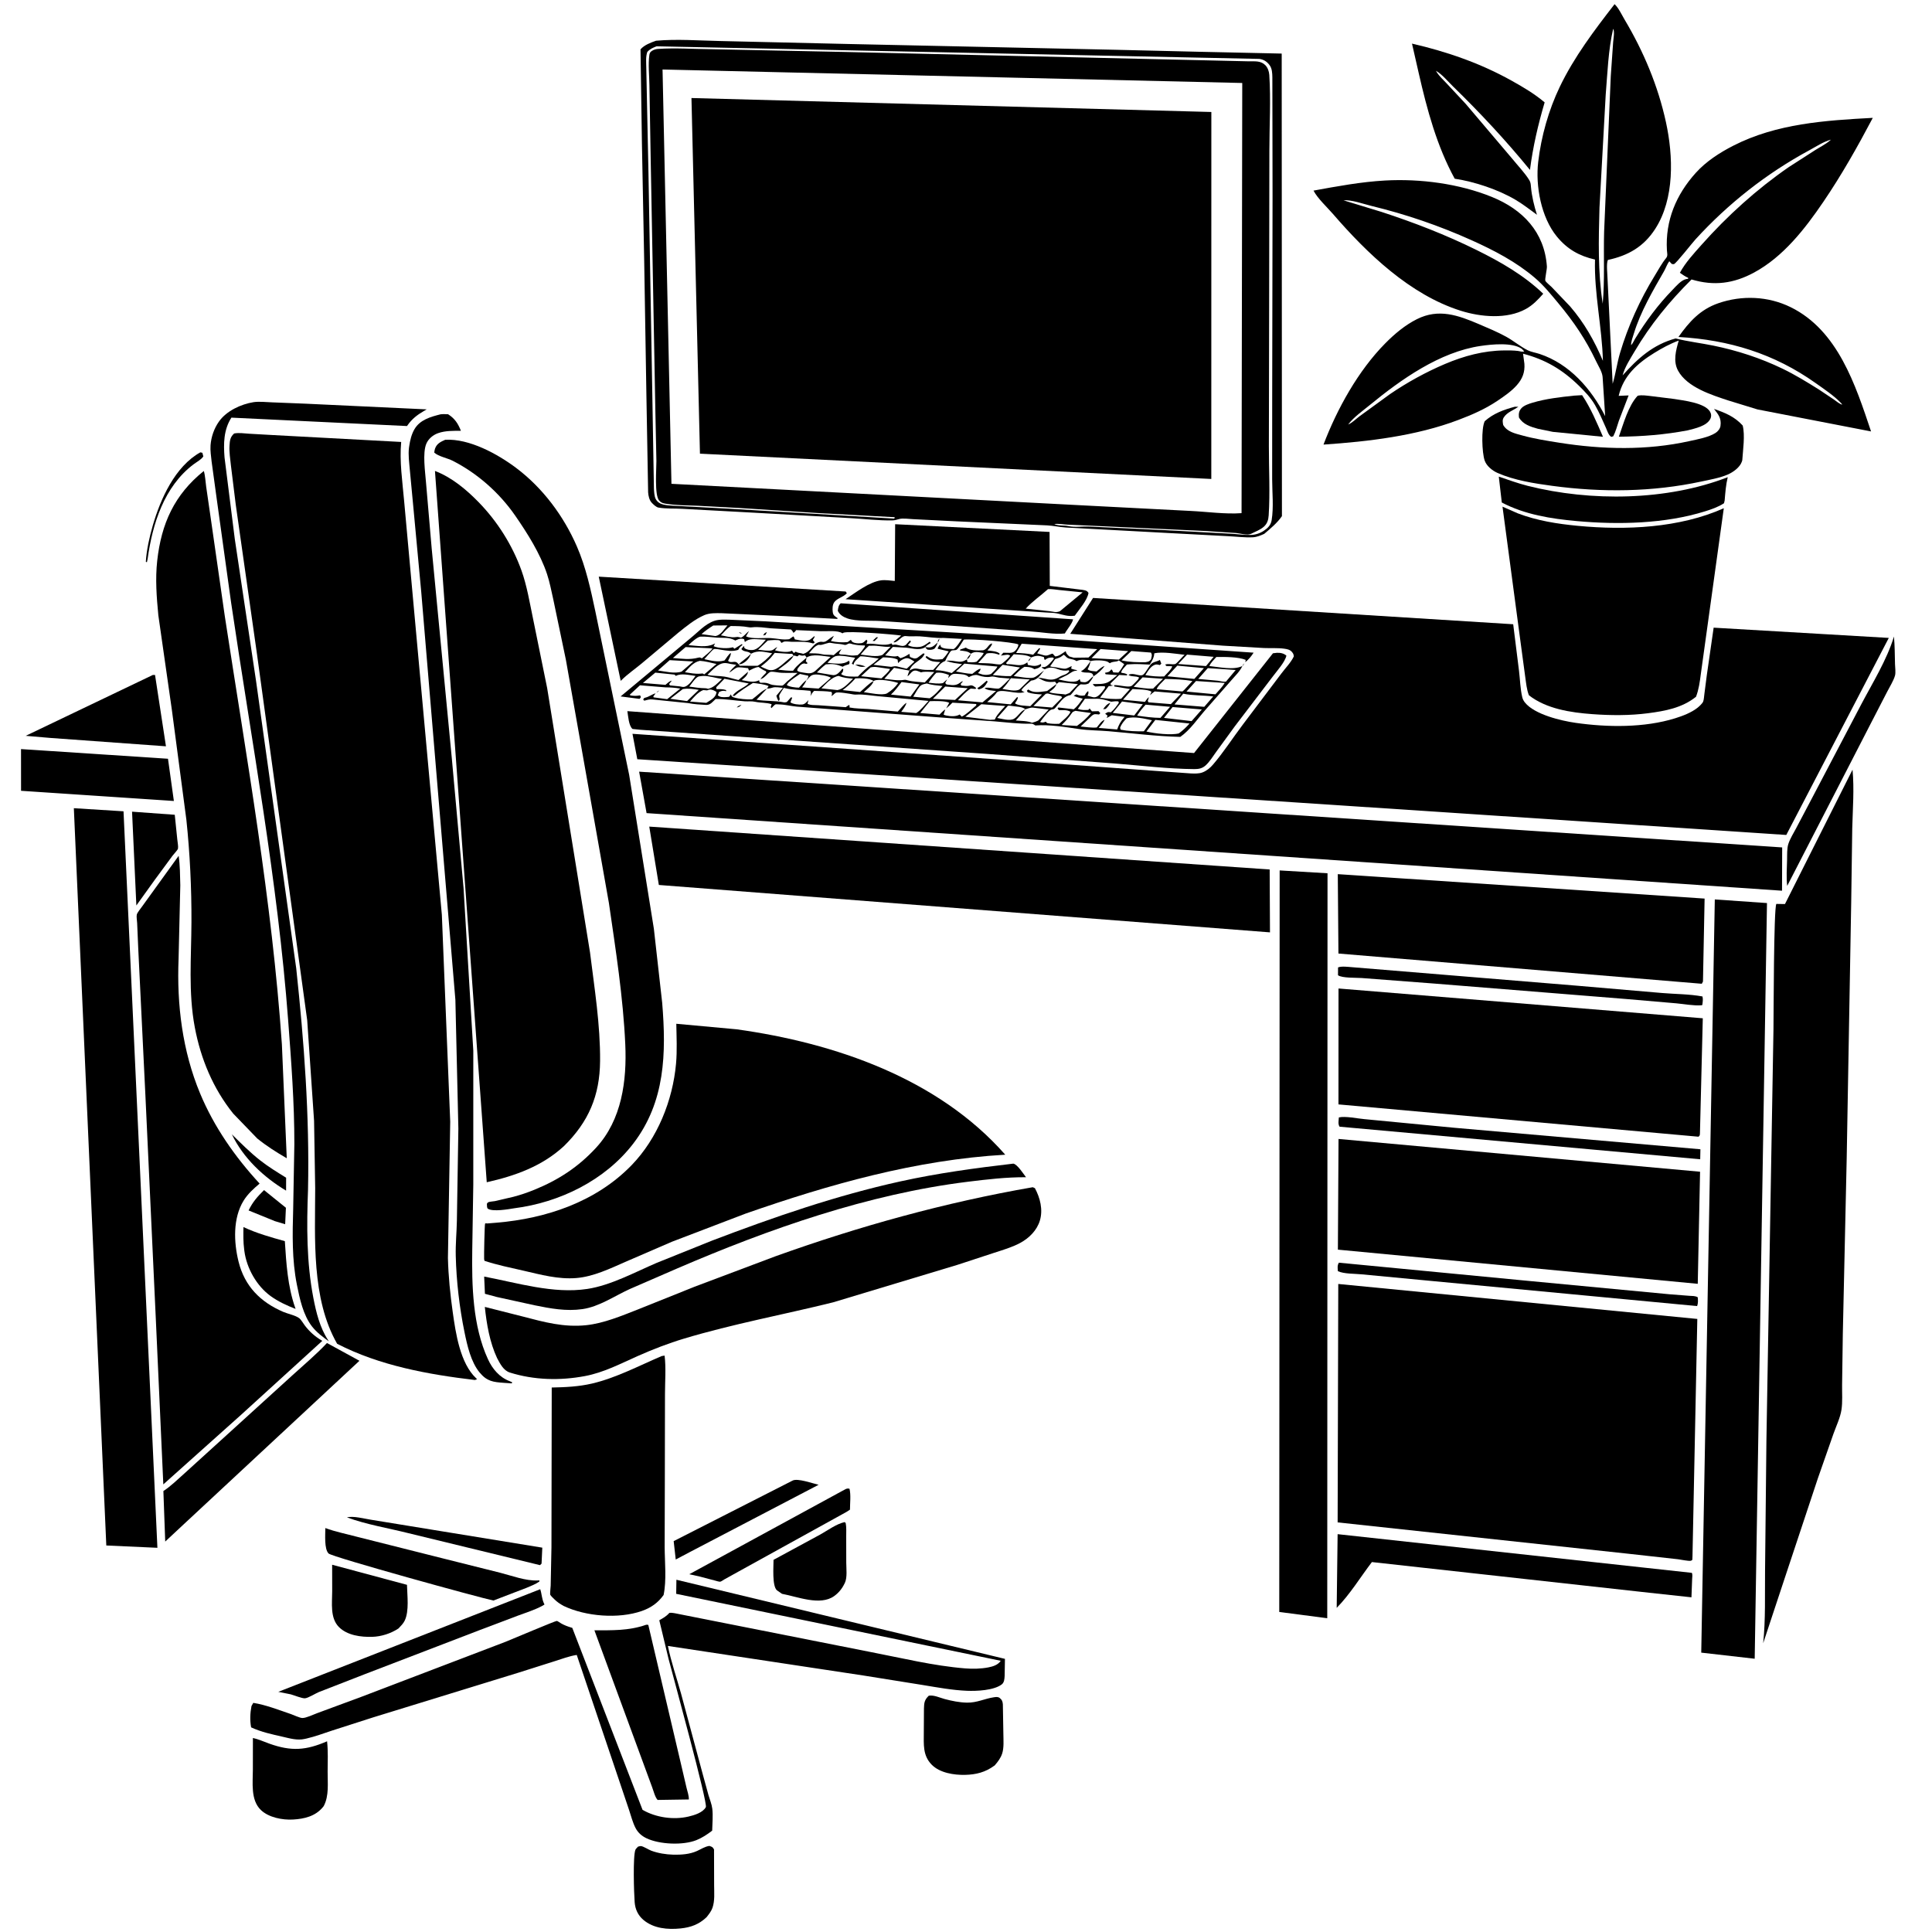 <svg version="1.1" xmlns="http://www.w3.org/2000/svg" style="display: block;" viewBox="0 0 2048 2048" width="1024" height="1024">
<path transform="translate(0,0)" fill="rgb(255,255,255)" d="M 0 0 L 0 2048 L 2048 2048 L 2048 0 L 0 0 z"/>
<path transform="translate(0,0)" fill="rgb(0,0,0)" d="M 1718.93 399.91 L 1720.02 397.938 C 1735.97 380.028 1752.34 365.206 1776.22 358.777 C 1789.32 362.096 1802.87 363.647 1816.13 366.352 C 1841.41 371.512 1866.29 379.582 1889.55 390.829 C 1903.02 397.342 1915.72 405.123 1928.38 413.075 L 1944.06 423.563 C 1946.79 425.463 1949.66 428.049 1952.85 428.987 L 1954 430 L 1954.99 430.789 L 1954 430 L 1952.85 428.987 C 1952.33 428.179 1952.23 427.956 1951.48 427.165 C 1944.1 419.42 1933.52 412.402 1924.79 406.195 C 1880.57 374.787 1832.94 360.282 1779.23 357.205 C 1790.65 341.078 1802.22 328.138 1821.44 321.459 C 1846.49 312.754 1874.31 313.895 1898.18 325.622 C 1948.31 350.26 1966.93 408.284 1983.4 457.341 L 1863 434.009 L 1832.22 424.556 C 1814.38 418.656 1788.52 410.617 1778.84 392.974 C 1773.32 382.909 1776.57 371.311 1779.54 361 C 1770.39 364.376 1761.78 369.059 1753.5 374.186 C 1735.47 385.351 1720.87 398.42 1715.86 419.629 L 1726.4 419.164 L 1716.09 446 C 1714.18 451.531 1712.83 457.29 1710.12 462.5 L 1708 463.098 C 1705.05 461.364 1703.73 456.604 1702.35 453.525 C 1698.75 445.437 1695.29 437.18 1690.85 429.5 C 1686.31 421.622 1680.31 415.338 1673.86 409.022 C 1656.37 391.881 1638.16 381.076 1614.5 374.956 L 1615.92 385.579 C 1616.57 394.591 1613.9 401.512 1607.9 408.314 C 1602.26 414.706 1594.69 419.923 1587.67 424.661 C 1574.5 433.542 1560.58 439.609 1545.79 445.203 C 1501.04 462.131 1450.55 468.051 1402.96 471.284 C 1417.4 433.336 1439.78 392.918 1468.48 363.912 C 1478.36 353.931 1489.36 344.659 1501.97 338.325 C 1525.09 326.711 1545.76 334.198 1567.95 343.69 C 1577.56 347.803 1587.39 351.892 1596.56 356.922 C 1604.42 361.235 1611.58 367.358 1619.5 371.32 C 1623.15 373.143 1628.03 373.87 1631.98 375.177 C 1663.78 385.699 1686.8 412.136 1701.55 441.126 L 1698.82 399.5 C 1698.34 394.033 1694.28 387.916 1691.96 383 C 1681.05 359.891 1668.23 341.069 1651.94 321.5 C 1643.95 311.896 1636.51 302.622 1626.95 294.466 C 1607.09 277.511 1583.77 265.383 1560.07 254.714 C 1525.62 239.2 1490.53 227.208 1453.81 218.293 C 1445.22 216.207 1432.79 211.631 1424.15 212.336 L 1464.5 224.648 C 1498.89 235.869 1532.55 248.889 1565 264.908 C 1590.65 277.572 1615.08 291.525 1635.89 311.369 C 1630.31 317.734 1624.89 323.444 1617.38 327.586 C 1597.32 338.636 1569.63 336.074 1548.48 329.421 C 1494.74 312.513 1449.09 268.562 1413.05 226.864 C 1406.82 219.665 1396.76 210.435 1392.38 202.051 C 1417.52 197.472 1442.67 192.769 1468.23 191.351 C 1505.5 189.284 1546.8 194.673 1581.49 208.777 C 1614.09 222.027 1637.21 245.885 1639.77 282.432 C 1639.97 285.319 1637.44 296.115 1638.12 297.581 C 1638.89 299.246 1643.21 302.672 1644.66 304.126 L 1664.3 324.711 C 1679.41 342.211 1690.19 361.328 1699.16 382.5 C 1698.22 346.644 1689.76 310.985 1690.77 275.15 C 1674 271.335 1661.25 264.094 1650.29 250.699 C 1633.64 230.362 1627.53 197.152 1630.57 171.496 C 1633.77 144.511 1641.59 116.72 1653.36 92.183 C 1668.6 60.416 1690.03 32.109 1711.53 4.403 C 1715.8 8.377 1719.14 15.748 1722.16 20.812 C 1742.26 54.543 1757.57 90.996 1765.96 129.435 C 1773.81 165.405 1775.3 210.671 1754.51 242.792 C 1742.35 261.565 1725.95 270.935 1704.42 275.558 C 1702.57 279.871 1703.98 290.131 1704.03 295.017 L 1709.48 406.821 C 1712.73 396.115 1714.1 384.932 1717.29 374.188 C 1725.74 345.717 1738.44 317.709 1753.99 292.409 C 1757.83 286.161 1761.55 279.154 1766.19 273.521 C 1768.2 271.085 1767.18 268.404 1767 265.307 C 1765.19 233.838 1776.76 206.327 1797.64 183.194 C 1808.59 171.065 1823.01 161.761 1837.47 154.383 C 1883.35 130.975 1934.7 127.652 1985.24 124.93 C 1969.14 155.46 1952.26 185.393 1932.84 213.947 C 1913.37 242.568 1890.35 272.205 1859.32 288.941 C 1837.7 300.603 1816.88 303.382 1793.1 296.232 C 1769.73 319.416 1749.37 344.294 1732.65 372.68 C 1728.01 380.546 1722.39 389.1 1720.02 397.938 L 1718.93 399.91 L 1718.18 400.994 L 1718.93 399.91 z M 1729.03 365.906 C 1730.65 364.431 1731.93 361.3 1733.12 359.344 C 1744.54 340.676 1757.57 323.045 1772.85 307.353 C 1776.63 303.476 1782.11 296.787 1787.69 295.787 L 1789.5 295.537 L 1789.54 294.5 C 1786.32 293.146 1783.6 291.151 1780.74 289.175 C 1786.62 278.299 1795.54 268.703 1803.73 259.486 C 1831.02 228.779 1862.37 200.457 1896.23 177.088 L 1924.6 158.847 C 1929.52 155.773 1935.4 152.786 1939.78 149.017 L 1940.87 148.05 L 1941.99 147.193 L 1940.87 148.05 C 1933.14 150.045 1924.97 155.502 1917.91 159.317 C 1872.78 183.677 1831.92 215.816 1797.34 253.685 C 1793.53 257.861 1776.94 279.109 1774.5 279.948 C 1773.76 280.204 1772.93 279.844 1772.15 279.793 L 1769.5 276.939 C 1767.19 279.998 1765.92 284.076 1763.98 287.451 C 1752.07 308.14 1738.98 330.627 1731.98 353.5 C 1730.82 357.31 1728.97 361.907 1729.03 365.906 L 1728.12 367.977 L 1729.03 365.906 z M 1428 451 L 1429.11 449.982 C 1432.91 448.616 1437.76 443.805 1441.12 441.292 L 1473.58 417.688 C 1491.67 405.349 1511.66 394.353 1531.83 385.799 C 1551.86 377.309 1572.64 371.688 1594.5 371.475 C 1599.24 371.429 1604.29 371.42 1609 371.998 C 1611.47 372.302 1613.26 373.282 1615.78 372.5 L 1613.15 369.745 C 1603.24 362.731 1581.4 364.981 1569.61 366.705 C 1526.21 373.058 1485.21 402.167 1452.11 429.315 C 1444.49 435.567 1435.05 442.124 1429.11 449.982 L 1428 451 L 1427 452 L 1425.96 452.958 L 1424.94 453.932 L 1424.01 454.804 L 1424.94 453.932 L 1425.96 452.958 L 1427 452 L 1428 451 z M 1710.04 30.5 C 1704.81 52.855 1703.98 77.755 1702.1 100.699 L 1695.52 220.166 C 1694.58 254.342 1693.71 288.074 1698.94 321.948 C 1701.2 296.881 1699.71 270.797 1700.43 245.604 L 1707.49 80.7 L 1710 44.742 C 1710.28 41.129 1711.76 33.563 1710.04 30.5 z M 1942.51 146.5 L 1944.36 146.5 L 1942.51 146.5 z"/>
<path transform="translate(0,0)" fill="rgb(0,0,0)" d="M 1340.12 565.925 C 1336.23 567.667 1332.32 569.345 1327.99 569.551 C 1319.49 569.957 1310.43 568.787 1301.87 568.368 L 1242.29 565.227 L 1129.88 559.184 C 1123.17 558.765 1116.67 557.291 1109.97 556.914 L 1013.85 552.635 L 967.938 550.332 C 963.442 550.169 956.878 549.039 952.746 550.308 C 950.438 551.017 948.464 551.581 946 551.635 C 931.411 551.957 915.887 550.009 901.262 549.228 L 801.047 543.579 L 723.5 539.389 C 715.141 538.882 706.115 539.474 697.915 538.038 C 695.577 537.629 692.514 534.673 690.928 533 C 688.27 530.195 687.284 525.572 687.039 521.873 L 685.217 419.101 L 682.893 277.577 L 680.479 152.559 L 678.968 52.323 C 683.029 47.656 689.787 45.148 695.462 43.161 C 717.43 41.208 740.798 43.019 762.878 43.469 L 900.5 46.663 L 1183.28 52.783 L 1269.27 54.835 L 1358.66 56.789 L 1358.9 547.127 C 1354.25 554.048 1346.52 560.535 1340.12 565.925 z M 695.966 49.083 C 691.98 50.681 689.146 51.822 686.198 55.005 C 684.297 60.173 685.058 66.45 685.091 71.946 L 685.824 107.694 L 687.395 182.917 L 691.471 417.554 L 693.178 517.5 C 693.321 520.771 693.56 526.046 695.091 528.967 C 696.844 532.311 699.9 534.135 703.5 534.914 C 709.866 536.291 716.82 536.104 723.312 536.585 L 773.637 539.29 L 947.995 549.742 L 948.5 548.276 L 866.61 543.829 L 783.622 538.489 L 740 536.155 C 728.577 535.682 716.235 535.777 705 533.853 C 702.343 533.397 700.542 532.632 698.719 530.6 C 693.622 524.919 695.89 496.6 695.811 488.662 L 694.694 434.924 L 689.767 169 L 688.397 90.16 C 688.283 80.246 686.955 68.282 688.315 58.5 C 688.614 56.35 689.123 55.22 690.969 54.003 C 693.022 52.65 695.061 52.044 697.5 51.872 C 715.712 50.593 735.031 51.984 753.328 52.145 L 893.188 55.035 L 1324.25 65.019 C 1330.55 65.065 1336.49 64.28 1341.32 69.118 C 1343.92 71.715 1345.28 75.907 1345.51 79.5 C 1347.23 105.829 1345.6 133.423 1345.59 159.89 L 1345.34 325.389 L 1345.06 473.426 C 1345.05 497.457 1346.41 522.393 1344.85 546.332 C 1344.53 551.188 1343.3 555.265 1339.5 558.522 C 1335.57 561.893 1330.98 563.38 1326.5 565.715 C 1322.22 567.941 1315.15 565.417 1310.38 565.02 L 1277.59 562.869 L 1167.5 557.77 L 1131.77 556.153 C 1127.03 555.985 1122.23 554.912 1117.51 555.5 C 1122.26 557.735 1127.71 556.601 1132.77 557.72 C 1139.54 559.217 1147.63 557.818 1154.62 558.186 L 1235.5 562.001 L 1303.51 565.693 C 1311.08 566.049 1318.35 567.257 1326 567.054 C 1330.83 566.927 1335.69 565.32 1339.7 562.636 C 1344 559.757 1347.14 556.69 1348 551.377 C 1350.25 537.589 1348.58 522.096 1348.54 508.086 L 1348.58 422.995 L 1348.96 207.955 L 1348.75 82 C 1348.67 77.588 1348.52 72.732 1345.81 69.057 C 1343.02 65.286 1339.6 63.046 1334.92 62.435 L 695.966 49.083 z M 702.327 73.678 L 711.762 512.853 L 1135.81 535.086 L 1262 541.607 C 1279.38 542.427 1298.85 545.242 1316.1 543.958 L 1316.84 87.969 L 702.327 73.678 z"/>
<path transform="translate(0,0)" fill="rgb(0,0,0)" d="M 1521.01 74 L 1522.14 75.036 L 1523.1 76.613 C 1525.7 80.777 1529.9 84.553 1533.26 88.174 L 1553.7 110.093 L 1602.82 168.007 C 1608.74 175.326 1616.34 183.158 1621.21 191.111 C 1622.6 193.38 1622.68 195.763 1622.91 198.33 C 1623.75 207.99 1626.28 218.417 1629.23 227.664 C 1621.8 222.274 1614.36 216.423 1606.45 211.76 C 1588.21 200.999 1562.99 192.53 1542.06 189.447 C 1523.1 154.861 1512.66 115.936 1503.95 77.716 L 1496.77 46.228 C 1533.72 54.749 1569.19 67.007 1602.38 85.524 C 1614.68 92.382 1626.58 99.409 1637.39 108.514 C 1630.34 132.51 1625.04 155.271 1621.81 180.113 C 1596.34 148.936 1569.17 119.757 1540.34 91.686 C 1534.94 86.431 1528.66 78.709 1522.14 75.036 L 1521.01 74 L 1520.13 73.005 L 1521.01 74 z"/>
<path transform="translate(0,0)" fill="rgb(0,0,0)" d="M 1284.03 507.723 L 741.979 480.905 L 732.98 103.912 L 1284.08 118.709 L 1284.03 507.723 z"/>
<path transform="translate(0,0)" fill="rgb(0,0,0)" d="M 1646.06 457.786 L 1630.23 454.527 C 1622.49 452.398 1614.29 449.866 1610.14 442.5 C 1609.75 438.578 1610.05 435.728 1612.81 432.667 C 1615.42 429.763 1620.95 427.943 1624.67 426.841 C 1638.79 422.646 1653.97 420.946 1668.58 419.393 L 1677.09 418.889 C 1686.28 432.57 1692.68 447.96 1699.23 463.022 L 1646.06 457.786 z"/>
<path transform="translate(0,0)" fill="rgb(0,0,0)" d="M 1789.05 456.189 C 1764.89 460.787 1740.63 462.717 1716.06 462.928 C 1720.99 449.111 1725.98 430.228 1736 419.5 C 1740.43 418.491 1745.15 419.354 1749.62 419.811 L 1774.53 422.904 C 1784.39 424.537 1806.99 426.921 1812.66 436.309 C 1814.09 438.67 1814.28 441.503 1813.03 444 C 1809.13 451.723 1796.72 454.176 1789.05 456.189 z"/>
<path transform="translate(0,0)" fill="rgb(0,0,0)" d="M 1732.05 420.5 L 1730.51 420.5 L 1732.05 420.5 z"/>
<path transform="translate(0,0)" fill="rgb(0,0,0)" d="M 326.514 1261.25 C 325.039 1299.29 324.906 1338.19 332.149 1375.71 C 335.153 1391.27 339.023 1407.16 347.765 1420.6 L 348.606 1421.88 C 342.141 1417.22 335.76 1412.5 330.803 1406.18 C 321.334 1394.1 317.627 1376.43 314.693 1361.73 C 309.421 1335.32 310.014 1308.19 310.783 1281.43 L 312.029 1212.71 C 312.091 1169.01 308.769 1125.79 305.509 1082.24 C 294.344 933.116 266.737 786.406 244.965 638.674 L 229.651 528.248 L 224.327 489.312 C 223.76 483.752 222.768 477.685 223.177 472.107 C 223.833 463.164 226.923 454.212 232.082 446.886 C 240.081 435.524 255.455 428.438 268.777 426.307 C 274.888 425.417 282.025 426.285 288.253 426.5 L 323.885 427.919 L 452.333 433.955 L 449 435.897 C 442.225 439.832 436.725 444.123 432.18 450.579 L 431.466 451.622 L 245.292 442.71 C 237.014 455.609 236.86 470.3 238.029 484.987 L 248.905 571.5 L 271.421 721.829 L 314.017 1026.51 C 322.37 1104.68 328.196 1182.56 326.514 1261.25 z"/>
<path transform="translate(0,0)" fill="rgb(0,0,0)" d="M 1846.88 487.929 L 1846.44 489.366 C 1844.33 495.482 1837.18 500.558 1831.49 503.023 C 1822.96 506.711 1812.57 508.491 1803.5 510.438 C 1751.4 521.615 1698.2 522.117 1645.5 515.03 C 1626.33 512.451 1605.25 509.188 1587.45 501.337 C 1581.95 498.915 1575.81 494.042 1573.8 488.171 C 1570.94 479.816 1570.03 454.37 1573.87 446.5 C 1583.09 438.232 1594.06 434.273 1605.86 431.144 L 1609.5 431.181 C 1604.43 434.905 1597.58 436.897 1594.05 442.5 C 1592.39 445.117 1592.93 447.649 1593.45 450.5 C 1597.72 457.821 1605.98 459.483 1613.63 461.591 C 1626.55 465.155 1639.78 467.222 1653 469.316 C 1698.49 476.523 1745.73 477.632 1790.91 467.575 C 1799.33 465.699 1811.17 463.623 1818.5 458.952 C 1821 457.362 1823.36 454.509 1823.78 451.5 C 1824.91 443.424 1821.57 439.356 1816.89 433.464 C 1828.7 437.545 1838.73 441.601 1847.32 451.065 C 1849.97 461.31 1847.59 477.231 1846.88 487.929 z"/>
<path transform="translate(0,0)" fill="rgb(0,0,0)" d="M 540.5 1464.19 L 542.94 1465.31 L 542.5 1466.43 L 534.282 1465.88 C 522.894 1465.07 516.239 1464.36 508.403 1454.9 C 499.19 1443.78 495.296 1426.33 492.455 1412.5 C 487.035 1386.13 483.777 1358.18 483.119 1331.23 C 482.816 1318.81 484.061 1306.59 484.312 1294.2 L 485.889 1196.32 L 482.725 1059.86 L 446.536 627.506 L 438.112 537.068 L 434.409 497.831 C 433.786 490.278 432.565 482.035 433.552 474.513 L 433.78 473 C 434.672 466.829 436.161 460.454 439.325 455.017 C 445.19 444.935 456.469 441.852 466.969 439.192 C 469.643 438.835 472.308 439.043 475 439.123 C 482.253 443.789 485.476 448.92 488.595 456.645 C 480.428 456.738 472.238 456.414 464.427 459.155 C 459.114 461.019 454.094 465.109 451.89 470.413 C 447.745 480.389 450.76 500.369 451.566 511.24 L 457.641 581.769 L 478.96 804 L 491.375 941.277 L 501.719 1113.85 L 501.709 1255.5 L 500.616 1324.46 C 500.07 1362.78 500.962 1405.33 517.239 1440.8 C 522.007 1451.19 529.533 1460.13 540.5 1464.19 z"/>
<path transform="translate(0,0)" fill="rgb(0,0,0)" d="M 503.5 1462.88 C 453.684 1456.96 402.336 1447.64 357.388 1424.47 C 329.918 1376.5 334.071 1312.87 334.111 1259.5 L 332.927 1188.15 L 325.648 1081.52 L 272.439 693.556 L 249.956 535.305 L 244.739 493.054 C 244.045 486.366 242.857 479.121 243.29 472.387 C 243.646 466.833 243.995 463.303 248.214 459.5 C 253.296 458.535 258.86 459.415 264.008 459.756 L 288.157 461.121 L 425.272 468.491 C 423.345 488.997 426.589 510.413 428.376 530.867 L 436.799 623.51 L 468.386 969.806 L 477.256 1189 L 474.818 1333.61 C 475.304 1352.79 477.244 1372 479.929 1391 C 483.029 1412.93 487.666 1445.03 504.705 1460.99 L 505.757 1461.96 L 503.5 1462.88 z"/>
<path transform="translate(0,0)" fill="rgb(0,0,0)" d="M 545.049 1280.83 C 538.965 1281.84 522.486 1284.72 517.203 1281.31 C 515.965 1280.51 516.247 1277.43 516.135 1276 C 516.563 1275.5 516.864 1274.85 517.419 1274.5 C 518.486 1273.82 523.193 1273.5 524.644 1273.22 L 544.281 1268.65 C 551.856 1266.67 559.189 1264.15 566.439 1261.2 C 592.147 1250.74 613.139 1236.99 631.952 1216.55 C 659.179 1186.97 664.559 1145.61 662.816 1107 C 660.564 1057.12 652.652 1006.77 645.491 957.402 L 599.863 699.375 L 586.539 635.554 C 584.496 626.589 582.776 617.284 579.891 608.565 C 572.721 586.894 558.945 565.07 545.99 546.39 C 529.275 522.289 506.096 501.814 479.957 488.48 C 474.126 485.505 464.963 483.954 460.339 479.786 C 460.493 478.333 460.661 476.924 461.156 475.537 C 463.046 470.239 467.064 468.356 471.923 466.184 C 497.433 464.739 527.498 481.249 547.235 496.104 C 575.445 517.338 597.539 547.023 611.564 579.341 C 621.089 601.289 626.164 624.803 631.102 648.116 L 645.205 716.319 L 666.953 821.461 L 693.128 984.508 L 701.961 1063.14 C 706.304 1116.35 705.281 1167.98 671.233 1212.32 C 641.318 1251.27 593.19 1274.74 545.049 1280.83 z"/>
<path transform="translate(0,0)" fill="rgb(0,0,0)" d="M 156.49 592.5 L 155.722 595.995 L 154.593 595.5 C 155.324 583.033 158.46 569.125 161.923 557.156 C 170.095 528.909 185.518 494.473 212.366 479.5 L 214.5 479.963 L 215.541 483.803 C 213.293 487.28 208.436 489.735 205.139 492.227 C 173.972 515.788 161.616 555.302 156.49 592.5 z"/>
<path transform="translate(0,0)" fill="rgb(0,0,0)" d="M 272.694 1206.84 L 247.209 1180.44 C 225.836 1153.83 212.815 1122.48 206.509 1089.11 C 199.506 1052.06 202.804 1014.8 202.948 977.397 C 203.088 941.22 201.342 904.893 197.558 868.906 L 182.153 752.279 L 167.85 652.262 C 165.995 632.987 164.516 613.697 166.657 594.369 C 171.016 555.027 184.796 524.403 216.054 499.258 C 217.573 504.301 217.781 510.516 218.542 515.81 L 223.42 549.51 L 238.306 653.218 C 261.458 804.361 288.276 954.204 298.811 1107.01 L 303.973 1227.79 C 292.967 1221.41 282.598 1214.85 272.694 1206.84 z"/>
<path transform="translate(0,0)" fill="rgb(0,0,0)" d="M 597.725 1214.99 C 574.551 1236.31 546.116 1246.45 515.972 1253.23 L 461.072 499.216 C 478.884 506.013 494.341 518.964 507.5 532.472 C 527.346 552.843 543.238 578.078 552.826 604.862 C 558.573 620.917 561.444 638.629 564.946 655.347 L 580.009 729.361 L 625.428 1009.5 C 630.132 1047.42 636.422 1086.42 636.111 1124.67 C 635.812 1161.45 623.962 1189.23 597.725 1214.99 z"/>
<path transform="translate(0,0)" fill="rgb(0,0,0)" d="M 1828.21 530.5 L 1827.51 533.449 C 1821.36 537.457 1814.48 539.827 1807.52 542.005 C 1764.96 555.306 1715.5 556.353 1671.45 552.369 C 1644.12 549.898 1616.45 545.55 1591.97 532.674 L 1588.78 505.225 C 1598.89 508.651 1609.06 512.397 1619.41 515.008 C 1686.2 531.844 1767.1 530.903 1831.48 505.827 C 1829.5 513.961 1828.9 522.181 1828.21 530.5 z"/>
<path transform="translate(0,0)" fill="rgb(0,0,0)" d="M 1802.9 714.818 C 1801.88 722.846 1800.74 731.008 1797.85 738.598 C 1783.09 750.422 1765.17 753.696 1746.82 756.077 C 1727.49 758.583 1707.4 758.445 1688 757.024 C 1665.1 755.346 1639.32 751.508 1620.73 737.04 C 1618.31 731.025 1617.73 723.842 1616.8 717.457 L 1611.76 680 L 1592.71 537.077 L 1608.88 544.159 C 1629.38 551.956 1650.76 555.321 1672.5 557.399 C 1723.14 562.239 1780.29 559.781 1827.3 538.744 L 1802.9 714.818 z"/>
<path transform="translate(0,0)" fill="rgb(0,0,0)" d="M 1108.23 649.234 L 896.343 635.174 C 906.675 628.373 921.652 616.741 934.15 615.157 C 938.689 614.582 943.947 615.461 948.512 615.855 L 948.899 555.686 L 1112.59 563.875 L 1112.81 621.071 L 1147.39 625.265 C 1150.62 625.835 1152 625.833 1153.86 628.5 C 1152.61 636.338 1143.85 646.113 1139.27 652.694 C 1131.91 653.707 1127.49 651.771 1120.5 650.24 C 1116.7 649.407 1112.16 649.605 1108.23 649.234 z M 1110.93 624.5 C 1103.27 631.416 1094.22 637.588 1087.31 645.185 L 1112.44 647.858 C 1116.83 648.36 1119.3 649.694 1123.5 647.938 L 1147.67 627.937 L 1123.09 625.463 C 1119.11 625.097 1114.9 624.203 1110.93 624.5 z"/>
<path transform="translate(0,0)" fill="rgb(0,0,0)" d="M 834.182 653.222 L 765.023 650.021 C 758.867 649.943 752.261 649.63 746.5 652.121 C 736.545 656.427 727.197 664.113 718.816 670.872 L 680.754 702.829 C 673.502 708.928 665.552 714.304 658.792 720.956 L 657.982 721.771 L 634.693 611.275 L 896.5 627.031 L 897.683 628.879 C 893.909 633.01 887.547 634.115 884.516 638.147 C 882.378 640.992 882.308 645.425 882.748 648.777 C 883.251 652.609 885.121 653.26 887.984 655.308 L 887.5 656.07 L 834.182 653.222 z"/>
<path transform="translate(0,0)" fill="rgb(0,0,0)" d="M 1374.75 850.696 L 675.565 804.818 L 670.455 777.868 L 1065.56 805.562 L 1184.2 814.247 L 1262.2 819.864 C 1266.29 820.033 1270.95 820.244 1274.81 818.741 C 1279.09 817.079 1282.71 814.124 1285.68 810.672 C 1297.08 797.425 1306.91 781.976 1317.52 768.009 L 1358.24 714.013 C 1362.64 708.109 1368.32 702.477 1371.5 695.849 C 1371.24 693.616 1371 692.904 1369.5 691.095 C 1367.41 688.574 1364.34 688.047 1361.26 687.63 C 1354.33 686.691 1346.88 687.229 1339.87 686.933 L 1296.58 684.445 L 1202 677.116 L 1134.51 671.864 L 1158.69 633.842 L 1604.05 661.728 L 1610.22 711.156 C 1611.32 720.202 1611.56 730.38 1613.68 739.179 C 1614.17 741.185 1615.2 743.09 1616.49 744.694 C 1626.73 757.454 1654.94 764.059 1670.21 766.246 C 1703.94 771.076 1743.04 771.595 1775.78 761.394 C 1783.88 758.868 1792.95 755.439 1799.63 750.092 C 1801.24 748.805 1804.64 745.662 1805.4 743.746 C 1806.24 741.656 1806.38 737.92 1806.72 735.637 L 1809.26 715.89 L 1816.54 665.349 L 2002.2 676.213 L 1893.54 885.084 L 1374.75 850.696 z"/>
<path transform="translate(0,0)" fill="rgb(0,0,0)" d="M 1129.98 669.485 L 1128.79 671.5 C 1117.86 672.682 1104.04 670.094 1092.94 669.345 L 997.154 662.532 L 933.344 658.286 C 922.951 657.667 908.09 658.867 898.417 655.603 C 894.033 654.124 890.13 651.737 888.094 647.5 C 888.572 644.225 888.661 641.923 891.179 639.5 L 1137.5 656.513 C 1136.68 660.609 1132.27 665.854 1129.98 669.485 z"/>
<path transform="translate(0,0)" fill="rgb(0,0,0)" d="M 1320.09 701.92 L 1320.5 699.49 C 1312.91 696.304 1297.79 696.28 1289.35 696.446 C 1286.97 699.252 1283.24 702.62 1281.97 706.035 C 1292.26 707.052 1307.77 710.64 1316.98 706 C 1314.43 711.616 1309.18 716.571 1305.19 721.232 L 1278.01 752.247 C 1269.65 761.734 1261.57 773.907 1251.16 781.13 C 1225.89 780.574 1200.22 777.235 1175 775.102 C 1164.85 774.244 1154.04 774.312 1144 772.854 C 1129.14 770.696 1112.59 767.849 1097.5 769.02 L 1096.19 768.176 C 1094.52 767.188 1094.3 767.148 1092.5 767.178 C 1079.78 767.386 1067.15 765.741 1054.5 764.681 L 1012.45 761.707 L 844.634 749.05 C 838.19 748.489 832.369 746.836 825.745 746.693 C 825.203 746.682 822.467 746.455 821.995 746.68 C 820.751 747.273 818.838 749.635 817.748 750.654 L 817.015 749.5 L 817.959 746.5 C 812.162 744.564 806.281 745.189 800.398 743.9 C 796.802 743.113 793.146 743.67 789.5 743.425 C 779.102 742.727 769.105 740.732 758.575 741.01 C 755.497 743.8 752.953 747.511 748.504 747.253 C 742.347 746.895 735.568 746.567 729.536 745.323 L 691.824 741.469 C 688.759 741.049 685.927 741.971 683 742.763 L 681.768 741.5 C 682.686 740.21 682.51 739.896 684.116 739.53 C 688.027 738.641 691.629 735.673 694.958 735 L 692.5 738.304 L 692.933 739.224 L 707.203 741.171 L 721.143 729.957 C 716.139 729.009 710.683 728.651 705.589 728.643 L 678.396 726.439 L 667.5 736.49 L 668.5 737.219 C 671.739 737.712 674.337 737.792 677.582 737.247 L 678.5 737.082 L 679.401 739 L 678 740.843 L 657.872 738.254 L 731.781 676.635 C 739.947 670.141 747.115 661.637 757.17 658.153 C 762.11 656.442 768.385 656.832 773.56 656.921 L 811.32 658.637 L 1049.74 672.855 L 1132.09 678.256 L 1328.87 691.852 C 1326.28 695.923 1323.81 698.834 1320.09 701.92 z M 794 669 L 790.788 674.5 C 796.842 677.712 809.873 675.938 817.042 676.399 C 823.949 676.843 829.572 678.517 836.617 677.584 L 841 674.574 C 842.248 676.517 841.737 675.464 842.5 677.748 C 847.466 678.634 854.446 680.747 859 677.825 L 863.5 674.178 C 863.787 676.864 860.731 677.679 862.209 679.254 C 863.196 680.306 862.82 679.866 863.656 680.995 L 862 682.135 L 861.138 681.849 C 854.441 679.757 845.824 680.422 838.804 680.291 C 836.716 680.252 832.925 679.652 831 680.161 C 830.461 680.303 828.711 681.546 828.5 681.49 C 828.046 681.371 827.043 679.234 826.5 678.976 C 824.374 677.966 816.281 678.635 813.785 679.047 L 803.633 688.765 C 807.546 689.128 814.982 690.468 818.5 689.287 C 820.358 688.664 822.017 686.477 823.952 686 L 821.5 689.325 C 825.684 690.691 834.737 691.993 838.714 690.124 L 839.5 689.714 L 841.5 692.259 L 843.5 690.81 C 846.66 692.649 848.165 691.869 851.5 693.11 C 857.897 691.267 859.577 686.513 864.526 682.525 C 866.285 681.108 869.024 680.05 871.295 680.314 L 872.369 680.5 C 874.741 680.586 876.211 679.395 877.977 678.045 C 879.491 676.888 880.908 675.777 882.56 674.819 L 883.995 674 L 880.794 679.5 C 886.471 680.858 892.699 681.219 898.5 680.638 L 902 678.179 L 902.691 679.5 C 904.075 681.509 907.857 681.973 910.094 681.966 C 914.914 681.952 915.082 681.235 918.5 678.028 L 919.449 679.5 L 918.5 682.604 L 919.545 682.486 C 927.806 681.613 937.324 685.482 944.986 682 L 946.093 683.669 L 947.609 683.411 C 949.724 683.147 950.511 683.462 952.5 683.972 C 955.437 684.726 957.89 685.459 960.5 683.36 L 964.5 678.877 L 965.65 680 C 964.63 681.372 963.63 682.582 962.405 683.777 C 965.529 685.854 971.304 686.248 975 685.746 C 978.926 685.213 982.398 682.471 985.5 680.209 L 986.618 681.621 C 984.495 682.95 982.353 683.979 980.833 686.003 C 973.792 690.478 965.19 686.256 957.481 686.406 L 946.491 685.735 L 938.26 694.726 C 941.951 695.072 948.235 696.596 951.661 695.356 L 954.5 697.727 C 958.131 696.576 960.871 695.227 964 693.054 L 964.614 696.403 C 967.587 697.493 969.41 698.907 972.5 697.28 L 978.743 692.606 L 980.132 693 C 977.023 700.913 967.094 701.733 964.049 710.872 L 947.714 707.881 L 937.407 719.57 C 944.29 720.284 951.621 721.828 958.434 720.679 C 959.875 720.436 960.87 720.83 962.231 721.199 C 967.802 722.71 974.544 722.844 980.302 723.458 L 990.376 712.421 C 986.14 712.348 980.281 711.511 976.316 712.711 C 973.302 711.635 970.545 709.701 967.5 711.617 C 965.402 712.938 964.146 715.609 962.029 716.88 C 962.349 714.861 963.342 712.797 964.049 710.872 C 969.802 707.38 971.485 708.836 977.5 709.76 C 981.232 710.334 985.435 710.097 989.225 710.14 L 996.734 701.858 C 990.297 701.342 986.074 701.632 981.202 696.797 L 982.08 695.28 L 982.828 695.765 L 983.993 696.5 C 989.13 699.889 993.168 699.159 999 698.786 C 1001.84 696.324 1003.64 693.599 1005.69 690.475 L 994.005 687.728 C 994.005 686.284 995.684 684.471 996.5 683.241 L 997.5 685.772 C 1000.45 688.104 1007.16 687.759 1010.91 688.067 C 1014.48 685.708 1017.19 680.752 1019.68 677.27 L 1000 676.217 C 991.922 676.682 983.141 675.023 974.948 674.548 C 969.92 674.256 965.267 674.926 960.229 674.268 C 955.47 673.646 952.479 680.766 947.5 680.997 L 947.5 680.246 L 955.333 673.71 C 946.359 672.383 899.027 668.624 894.093 670.711 L 893 671.365 C 888.214 667.809 875.852 669.36 870 669.097 L 844 667.929 C 842.969 669.313 842.573 669.975 841.011 670.79 C 840.183 669.04 839.827 668.553 838.5 667.274 L 817 666.02 C 810.659 665.444 803.598 664.181 797.279 664.982 C 795.799 665.17 794.983 665.159 793.5 664.876 C 787.151 663.666 781.023 663.69 774.575 663.615 C 770.661 666.165 767.426 670.124 764.189 673.483 C 768.997 674.27 775.187 676.141 779.938 675.366 C 781.623 675.092 782.091 675.068 783.719 675.478 L 785.5 675.957 C 789.007 674.436 790.615 671.36 794 669 z M 758 682.004 L 756.482 685 C 761.333 687.258 771.929 687.751 776.933 686.102 L 778.492 687.71 L 786.5 682.667 L 786.976 683.776 L 785.706 684.743 C 784.116 686.062 783.462 687.112 782.5 688.887 C 776.19 690.893 770.895 689.78 764.552 688.79 C 762.854 688.525 758.333 687.564 756.724 688.106 C 755.167 688.63 748.101 697.149 746.591 698.733 C 754.015 700.282 760.511 702.252 768 700.113 C 769.806 698.136 772.732 692.701 774.864 692.193 C 774.638 695.156 773.041 697.843 771.8 700.5 C 774.519 703.207 777.529 700.715 780.5 701.918 C 781.532 702.336 782.155 703.409 782.983 704.155 L 784.124 705.694 L 802.979 705.795 C 808.557 702.716 814.415 697.369 818.5 692.51 C 810.044 691.173 804.044 688.839 796.073 692.962 C 793.028 689.733 788.433 691.52 785.865 688 L 788.5 684.682 L 789.194 687 C 791.661 688.805 794.635 689.213 797.648 689.043 C 803.482 688.715 808.208 682.117 811.856 678.098 L 806.193 677.799 C 800.269 677.53 794.04 676.51 789.582 680.592 L 788.766 677.5 C 785.802 676.522 783.795 677.011 780.988 678.288 L 779.5 678.983 C 772.99 675.245 767.09 676.393 760.085 675.93 C 754.361 675.553 748.189 674.569 742.482 674.858 C 739.452 675.012 731.956 681.539 729.873 683.89 C 738.354 684.458 748.805 686.658 756.569 682.747 L 758 682.004 z M 892.018 688.096 C 890.881 689.815 889.981 691.056 889.289 693 C 891.206 693.893 891.452 693.863 893.451 693.885 C 895.64 693.908 897.56 694.173 899.709 694.558 C 903.028 695.151 905.834 694.947 909.149 694.5 C 912.356 692.033 914.45 688.759 916.772 685.5 L 916.811 684.207 L 914.968 684.184 C 911.205 684.119 907.672 683.76 904 682.917 C 902.834 682.649 901.696 682.109 900.5 682.126 C 898.337 682.155 897.383 684.195 894.887 683.51 C 891.765 682.654 888.32 682.511 885.094 682.193 L 879.857 681.343 C 878.507 681.336 878.246 681.52 877 681.855 L 875.277 682.304 L 871.794 683.321 C 870.201 683.754 869.284 683.733 867.687 683.5 C 863.362 684.93 860.505 689.158 857.563 692.488 C 862.016 692.636 866.937 692.387 871.25 693.467 C 875.311 694.485 879.56 693.735 883.724 694.489 C 886.241 692.418 889.082 689.468 892.018 688.096 z M 1029.12 693.038 C 1025.88 689.997 1021.83 690.206 1017.51 689.5 L 1018 688.437 L 1019.61 687.978 L 1023.84 686.5 C 1027.65 689.668 1036.42 689.67 1041.65 689.366 C 1046.41 689.088 1048.14 681.997 1051.72 682.169 C 1051.06 685.175 1048.63 687.273 1046.64 689.5 L 1048.11 689.663 C 1051.65 690.092 1057.27 690.408 1059.81 693 L 1059 694.054 L 1057.38 693.478 C 1053.83 692.289 1049.53 691.826 1045.9 692.782 L 1036.87 702.849 C 1041.86 702.985 1046.93 702.984 1051.9 703.488 C 1054.2 703.721 1058.72 704.767 1060.95 704.138 C 1062.43 703.723 1067.97 698.519 1069.19 697.189 C 1070.09 696.202 1070.17 695.993 1070.77 695 C 1068.78 693.427 1066.63 694.196 1064.16 694.499 L 1061.02 694.961 L 1063.5 691.932 C 1067.91 691.744 1073.04 693.145 1076.12 689.88 C 1077.95 687.939 1079.39 685.874 1079.5 683.13 C 1073.65 680.46 1029.74 677.058 1021.68 678.011 C 1019.95 680.429 1016.19 687.373 1014 688.758 C 1012.74 689.554 1009.85 689.03 1008.5 689.768 C 1006.8 690.7 1002.76 698.527 1002 700.65 C 997.004 702.462 994.573 706.274 991.461 710.473 L 992.536 710.483 C 998.219 710.592 1003.45 711.876 1008.87 713.467 L 1019.82 704.033 C 1014.39 703.166 1008.01 702.727 1003 700.383 C 1006.75 700.181 1009.34 700.355 1013 701.001 C 1018.3 701.936 1020.44 701.661 1025 699 L 1025.55 701.926 C 1028.88 702.094 1031.95 702.378 1035.22 701.5 C 1037.7 698.74 1041.36 695.572 1042.81 692.195 C 1037.68 691.483 1033.51 689.961 1029.12 693.038 z M 841.105 695.045 L 840.609 696.173 C 837.763 701.088 829.535 706.259 824.939 709.917 C 830.19 710.47 835.426 711.187 840.713 710.997 L 841.514 709.892 C 845.483 704.566 850.234 701.448 855.058 697.05 L 854.172 701 L 856.144 703 C 853.959 704.527 854.133 703.037 852 703.325 C 849.013 703.727 846.857 706.959 845.296 709.184 L 845.092 711 C 847.189 712.498 849.525 712.63 852 713.034 L 853.631 713.311 C 857.693 713.953 860.191 714.085 863.696 711.626 L 864.392 711.05 L 880.536 696.333 C 872.973 695.641 861.428 692.65 855.058 697.05 L 853.47 694.743 C 851.676 694.924 849.955 695.336 848.252 694.579 C 846.027 693.591 846.822 695.493 845 695.715 C 844.188 695.814 843.073 694.672 841.105 695.045 L 839.882 693.113 L 837.862 693.126 L 821.179 692.099 L 820.086 693.545 C 816.04 698.839 811.767 702.569 806.459 706.549 C 810.943 708.496 815.461 711.678 820.488 709.934 C 827.689 707.435 834.196 698.948 841.105 695.045 z M 1093.03 696.964 C 1088.85 693.81 1079.95 694.039 1074.65 693.541 L 1066.4 703 C 1067.99 704.537 1066.97 704.038 1069.5 704.075 C 1076.91 704.184 1082.38 707.291 1089.02 702.084 L 1089.55 704.825 C 1095.2 706.056 1098.35 706.786 1103.5 703.752 L 1103.6 705.96 C 1101.13 708.357 1099.76 708.483 1096.5 709.383 L 1095.06 708.532 C 1092.26 706.943 1089.14 707.01 1086 706.876 C 1081.58 709.397 1078.16 713.129 1074.55 716.668 C 1079.46 717.136 1091.32 719.649 1095.76 718.248 C 1098.88 717.266 1103.88 712.708 1106.77 710.731 C 1102.59 715.815 1100.07 720.748 1092.98 721.5 C 1089.62 724.546 1085.27 727.726 1082.77 731.5 C 1084.29 733.249 1084.15 732.956 1086.19 733.5 C 1078.45 737.011 1060.04 728.908 1056.27 734.437 C 1053.77 738.106 1049.7 741.226 1046.42 744.216 L 1071.35 746.669 L 1078.02 739.091 L 1078.97 739.091 C 1078.96 741.478 1077.16 743.472 1075.93 745.5 C 1078.92 748.17 1087.86 748.1 1092.1 748.591 L 1104.56 736.129 C 1099.27 735.875 1094.6 735.564 1089.5 733.932 L 1088.5 732.23 L 1090 730.885 L 1091.69 731.902 C 1096.97 734.893 1104.23 733.143 1109.99 732.5 L 1120.11 724.974 C 1118.17 729.506 1115.93 730.745 1112.22 733.663 C 1117.09 735.666 1124.15 735.214 1129.5 736.235 L 1133.67 734.637 L 1142.67 725.233 L 1122.5 723.061 L 1120.11 724.974 L 1118.47 722.646 C 1110.2 723.491 1107.44 722.436 1100.18 718.364 C 1108.36 718.623 1113.46 722.968 1121.79 718.283 C 1123.38 717.384 1124.69 716.532 1126.44 715.935 C 1129.8 714.789 1131.11 714.361 1133.5 711.64 L 1132.72 710.5 C 1129.17 711.337 1124.95 710.757 1121.57 709.447 C 1117.33 707.806 1113.54 706.903 1109.12 708.751 L 1107.5 709.49 C 1105.97 708.786 1105.16 708.522 1104.06 707.2 L 1107 707.117 C 1110.41 706.741 1115.29 700.614 1117.26 698 L 1116 696.971 C 1111.66 697.136 1111.01 697.156 1107.5 699.654 L 1106.82 698 L 1106.58 696.5 C 1100.72 694.794 1098.64 694.655 1093.03 696.964 z M 1141.12 700.837 C 1137.69 698.053 1132.99 699.262 1130.3 696.421 C 1128.63 694.67 1129.37 695.302 1127.5 694.056 L 1126.05 695.272 C 1123.8 697.092 1121.22 697.809 1118.5 698.644 L 1113.17 706.275 C 1114.88 706.986 1115.81 707.004 1117.65 707.149 C 1120.71 707.389 1126.7 709.191 1129.5 708.817 C 1131.22 708.587 1134.39 706.776 1136 706.034 L 1135.5 708.827 C 1137.7 709.611 1139.83 710.046 1142.12 710.5 C 1138.52 711.795 1142.27 710.591 1139.18 711.214 C 1135.97 711.861 1132.76 715.168 1129.37 716.479 L 1121.8 720.176 C 1126.74 721.263 1138.06 724.315 1142.51 721.5 C 1143.41 720.928 1143.77 720.534 1144.5 719.835 L 1145.5 722.659 C 1149.16 723.212 1150.69 723.921 1153.83 721.5 C 1155.34 720.344 1157.37 717.649 1159.02 717 C 1158.12 719.623 1155.7 722.245 1154.03 724.5 C 1151.35 725.771 1149.57 725.667 1146.71 725.458 L 1145.65 725.37 C 1141.61 727.65 1138.18 733.22 1134.92 736.729 C 1128.21 738.028 1125.72 741.964 1121.43 746.895 C 1120.58 747.867 1118.54 750.902 1117.5 751.456 C 1116.39 752.048 1114.98 751.902 1113.88 752.5 C 1110.78 754.171 1104.76 762.307 1102.5 765.392 C 1104.38 765.868 1105.26 766.106 1107.19 765.503 L 1108.5 764.999 L 1110.02 766.5 C 1114.41 767.408 1118.35 767.424 1122.81 767.231 C 1125.91 764.335 1133.61 758.457 1134.7 754.5 C 1131.03 752.265 1126.68 752.824 1122.5 752.818 L 1120.99 751 L 1122 749.948 L 1136.88 751.684 L 1138 751.981 C 1142.12 748.919 1144.8 744.728 1147.78 740.612 C 1144.36 739.835 1141.31 739.02 1138.11 737.581 L 1141 736.039 C 1144 737.371 1146.8 737.996 1150 737.016 C 1150.98 735.007 1151.8 733.961 1153.5 732.51 C 1154.12 734.895 1153.73 735.189 1152.75 737.5 L 1154.12 737.877 L 1155.94 738.356 C 1157.65 738.828 1159.41 739.486 1161.22 739.039 C 1164.73 738.173 1168 733.966 1169.99 731.165 C 1171.19 729.475 1171.61 729.569 1171.24 727.5 C 1167.77 727.216 1164.46 727.484 1161 727.764 C 1159.78 726.829 1159.05 726.603 1158.5 725.128 C 1163.24 725.021 1169.11 725.461 1173.55 723.612 C 1177.21 722.089 1181.24 718.1 1184.4 715.621 L 1172.04 714.767 L 1171.27 713.201 C 1175.09 712.391 1175.62 712.686 1178.14 709.5 C 1179.26 710.741 1178.92 710.18 1179.63 711.686 L 1180.1 712.747 L 1185.5 713 C 1187.99 710.408 1189.82 707.075 1191.76 704.042 L 1186 700.073 C 1184.25 701.07 1184.94 700.886 1183.11 701.203 C 1181.11 701.55 1179.04 701.593 1177.22 702.577 L 1176.5 703.068 L 1174.13 701.487 C 1170.48 699.719 1159.93 699.54 1156.01 700.863 L 1154.36 699.835 C 1149.74 699.513 1145.39 698.697 1141.12 700.837 z M 951.983 702.895 L 951.5 699.162 C 947.199 697.065 940.852 696.935 936.071 696.826 L 925.893 704.739 L 944.696 706.897 L 945.751 706.683 C 948.875 706.083 949.97 706.042 953 706.973 L 961.122 708.887 L 969.364 701.272 C 966.23 699.491 963.26 696.831 959.5 697.989 C 956.543 698.9 954.031 700.629 951.983 702.895 z M 794.002 710.917 L 793 708.294 C 790.313 708.08 783.334 706.77 780.972 707.74 C 778.513 708.75 775.62 711.583 773.058 712.982 C 774.652 710.012 778.11 707.209 780.475 704.75 L 774.179 703.739 C 772.338 703.343 770.589 702.892 768.688 702.871 C 761.057 702.788 755.356 710.412 749.887 715.333 C 756.191 716.853 761.958 716.256 768.124 717.257 C 772.981 718.045 777.946 719.827 782.81 720.874 L 792.973 712.043 L 792.566 713.669 C 791.657 716.739 788.546 718.94 786.23 720.977 C 792.446 721.984 799.187 724.106 804.92 720.977 L 804.718 722.243 L 806 723.733 C 808.683 723.737 811.76 723.522 814.297 724.465 C 815.752 725.005 816.943 725.629 818.5 725.942 C 820.059 726.256 828.511 727.198 829.653 726.63 C 831.008 725.957 833.158 723.43 834.38 722.349 L 845.461 713.338 C 838.514 713.046 830.125 713.854 823.393 712.591 C 822.154 712.358 817.552 711.752 816.5 712.289 C 813.328 713.909 811.273 717.763 807.649 719.375 L 806.11 720.004 C 807.459 717.627 810.371 715.09 812.258 713.031 L 811.934 711.5 C 808.974 710.309 806.617 708.803 804 706.989 C 800.403 707.492 797.226 709.332 794.002 710.917 z M 1026.96 717.796 C 1024.28 714.694 1019.04 714.665 1015.04 714.376 C 1011.81 714.142 1009.88 714.02 1007.39 716.34 L 1004.99 718.888 L 1005.96 715.5 C 1001.18 713.713 997.621 712.624 992.5 713.189 C 989.304 716.506 986.771 719.798 984.294 723.68 C 989.39 724.237 994.415 725.1 999.5 724.143 L 1004.04 720.131 L 1001.97 724 C 1003.33 725.887 1003.39 725.495 1005.63 725.836 C 1009.87 726.481 1013.51 726.689 1017.15 724.107 L 1018.21 723.301 C 1019.58 722.294 1018.92 722.693 1020.89 722.078 L 1018.28 725.134 L 1019.11 726.72 C 1021.83 726.971 1024.63 727.421 1027.32 726.894 L 1028.61 726.56 C 1031.3 726.237 1032.72 727.915 1034.85 729.345 L 1034 730.291 L 1029 729.925 C 1023.76 733.092 1019.66 737.93 1015.44 742.308 L 1041.46 744.563 L 1055.88 732.505 C 1052.08 731.976 1046.71 731.941 1043.67 729.5 C 1046.21 728.155 1051.68 729.652 1054.74 729.805 C 1055.71 729.854 1058.18 730.185 1058.98 729.819 C 1062.1 728.396 1067.77 721.818 1070.53 719.31 L 1059 718.323 C 1055.99 717.917 1053.29 716.662 1050.26 717.335 C 1046.38 718.196 1041.82 717.385 1038.05 716.198 C 1036.49 715.71 1035.83 715.382 1034.12 715.5 C 1031.38 715.689 1029.35 716.603 1026.96 717.796 z M 854.934 720.919 L 854.09 722.73 C 853.033 724.947 851.739 726.725 850.261 728.675 L 867.74 729.934 L 876.765 722.142 L 880.771 718.5 C 878.208 716.469 867.57 714.711 864 715.024 C 860.16 715.362 859.011 716.673 856.619 719.364 C 855.424 720.708 855.993 720.285 854.934 720.919 C 856.07 719.118 856.904 718.496 856.88 716.318 L 848.014 714.393 C 843.798 717.248 839.542 719.962 835.824 723.463 L 833.93 726 C 836.106 728.087 843.791 728.96 846.942 728.956 C 849.359 726.375 851.985 722.806 854.934 720.919 z M 926.033 721.975 L 925.571 723.199 C 924.037 726.894 918.572 730.929 915.634 733.721 C 921.536 734.48 935.504 737.578 940.314 734.971 C 945.397 731.727 948.566 728.918 952.144 724.02 C 946.868 722.079 931.72 719.308 926.771 721.52 L 926.033 721.975 C 921.918 718.82 911.955 718.796 906.714 719.127 L 905.764 720.223 C 901.938 724.558 897.823 727.993 893.275 731.54 L 911.699 733.569 C 915.777 730.323 921.539 723.939 926.033 721.975 z M 813.013 730.014 L 801.872 741.768 C 811.325 743.367 821.447 742.622 830.503 744.432 C 831.822 744.695 832.792 744.517 834.069 744.176 L 838.5 739.214 L 839.798 739.5 L 837.871 744.5 C 840.372 746.505 847.256 747.187 850.5 746.791 C 853.354 746.442 855.162 744.118 856.982 742.112 L 855.999 746 C 858.984 747.797 864.008 747.336 867.536 747.588 L 896.5 749.639 L 900 747.241 C 900.895 748.482 900.5 747.649 900.5 749.96 C 907.096 751.226 913.88 751.125 920.564 751.592 L 951.708 754.283 C 954.316 751.682 957.895 746.739 960.913 745.017 C 959.977 748.631 957.469 751.586 955.325 754.584 L 971.251 755.871 C 975.839 753.146 980.535 746.921 984.344 743.003 L 930.82 737.993 C 923.625 737.398 915.382 735.786 908.216 736.255 C 906.632 736.359 905.834 736.371 904.207 736.058 C 901.309 735.499 888.315 733.165 886 734.326 C 884.184 735.237 883.492 736.862 881.259 737.847 C 882.08 735.701 882.209 735.663 881.51 733.5 C 875.613 732.457 869.013 732.648 863 732.379 C 861.197 734.14 860.265 735.692 859.075 737.873 C 859.537 735.306 860.117 734.711 858.941 732.288 C 849.989 731.201 840.789 731.589 831.998 729.446 L 830.875 729.151 C 829.986 730.669 826.03 736.157 825.984 737.5 C 825.883 740.462 827.384 740.509 825.5 743.209 C 824.006 741.272 823.653 739.791 822.977 737.5 L 829.947 729.108 C 826.716 728.87 821.701 727.875 818.7 728.975 C 817.009 729.594 815.7 729.752 813.906 729.93 L 813.013 730.014 L 814.726 727.247 C 809.913 725.131 803.502 724.669 798.278 723.933 C 791.424 728.242 784.628 732.401 778.5 737.734 L 776.521 737.5 C 781.182 731.206 788.421 729.596 793.689 724.485 L 767.929 719.528 L 759.222 728.5 L 759.5 730.51 C 763.03 730.506 766.321 730.297 769.68 731.5 L 769.807 732.665 C 766.183 732.027 765.745 732.1 762.337 733.5 L 760.88 737 C 763.277 739.235 766.188 739.124 769.442 738.976 L 772.834 738.699 C 773.623 737.772 774.176 737.121 774.693 736.005 C 775.789 738.074 775.41 738.503 777.78 739.227 C 783.524 740.981 791.328 741.618 797.305 741.34 C 802.096 738.009 807.76 731.854 813.013 730.014 z M 1219.06 736.984 L 1220.62 733.241 C 1216.24 730.488 1205.99 730.918 1200.52 730.377 L 1190.43 741.747 L 1213.68 744 C 1214.97 742.265 1216.16 740.217 1217.94 738.975 L 1216.68 742.995 L 1217.49 744.5 L 1241.2 746.398 L 1251.91 735.32 L 1224 732.938 C 1222.12 734.134 1220.66 735.431 1219.06 736.984 z M 1177.92 743.846 C 1172.27 742.071 1166.95 740.376 1160.97 740.772 L 1150.1 740.724 L 1142.5 751.51 C 1146.49 752.82 1149.53 752.776 1153.69 752.529 L 1155.05 751 L 1157.5 754.035 L 1164.5 753.862 L 1166.38 756 L 1165 757.39 C 1161.15 757.085 1160.22 756.302 1157.2 758.886 L 1145.48 770.139 C 1150.95 770.603 1157.2 771.691 1162.63 771.157 C 1165.08 768.213 1167.32 764.298 1170.93 762.991 C 1169.63 766.12 1166.76 768.992 1164.64 771.65 L 1184.24 773.264 C 1186.03 768.282 1187.75 765.002 1191.21 760.995 L 1192.19 759.899 L 1178.5 758.201 L 1173.17 761.109 L 1174.01 758.508 L 1171.5 756.629 C 1174.34 754.706 1174.15 754.542 1177.5 755.078 C 1181.08 752.042 1183.41 748.835 1186.04 745 L 1185.56 743.5 C 1182.88 743.228 1180.56 743.483 1177.92 743.846 z M 1002.97 750.931 L 1006.23 745 C 1002.2 742.799 990.39 743.034 985.624 743.307 L 975.479 755.815 L 995.896 757.551 C 997.466 756.103 1000.2 752.91 1002.03 752.064 L 1000.25 757.5 C 1001.47 758.045 1001.65 758.183 1003.16 758.5 C 1007.65 759.443 1013.52 759.793 1017.32 757.376 L 1019.5 759.697 C 1024.83 756.986 1030.14 751.622 1034.83 747.8 L 1034.89 746.295 L 1009.61 744.865 C 1007.51 747.096 1005.35 749.009 1002.97 750.931 z M 1086.91 751.881 L 1085.95 753.175 L 1076.8 763.743 C 1082.22 764.241 1088.96 764.1 1094 766.149 C 1096.44 765.484 1098.45 764.866 1100.7 763.679 L 1111.65 752.143 L 1095.11 750.112 C 1092.49 749.865 1089.41 751.132 1086.91 751.881 C 1083.68 748.893 1077.18 749.165 1072.75 748.381 C 1071.17 748.102 1070.06 747.979 1068.48 748.124 L 1057.06 761.051 C 1061.85 761.946 1070.45 764.517 1074.91 761.949 C 1079.36 759.385 1081.96 753.482 1086.91 751.881 z M 756.091 663.058 C 751.67 665.898 747.533 668.672 743.61 672.205 L 758.5 674.28 C 764.449 673.01 767.139 667.351 771.161 662.93 L 756.091 663.058 z M 1083.06 682.356 L 1077.08 692.161 C 1083.31 692.349 1089.06 692.712 1095.16 694.011 L 1101.5 687.129 L 1102.74 687.5 L 1099.45 692.603 L 1106.33 694.557 C 1110.34 695.622 1111.54 694.124 1115.01 693.005 L 1115.96 693.005 L 1118.5 695.813 C 1122.36 695.854 1126.49 692.308 1129.66 690.257 L 1130.05 691.539 C 1130.86 693.613 1131.9 694.406 1133.5 695.861 L 1138.26 697.215 L 1153.82 697.009 L 1163.1 688.141 L 1083.06 682.356 z M 921.127 684.5 C 917.854 687.437 915.093 690.465 912.345 693.896 C 918.748 694.552 930.131 697.003 935.695 694.043 L 944.182 685.474 L 943.037 685.58 C 936.499 686.089 930.665 684.092 924.174 684.5 L 921.127 684.5 z M 726.789 685.936 L 713.303 697.525 C 723.078 698.25 730.961 699.66 740.446 697.078 L 742.041 696.91 L 744.024 697.885 C 746.24 695.895 754.411 689.713 755.173 687.309 L 726.789 685.936 z M 1166.65 688.017 L 1157.07 697.658 L 1186.06 699.228 L 1195.92 690.223 L 1166.65 688.017 z M 1199.26 690.138 L 1188.86 700.036 C 1197.46 701.946 1205.49 702.109 1214.25 701.974 C 1217.6 701.359 1217.88 701.485 1220.14 699 C 1220.69 696.011 1221.73 694.351 1220.01 691.752 L 1199.26 690.138 z M 1223.66 692.5 C 1223.25 696.483 1222.24 698.579 1220.24 702 L 1219.35 703.559 L 1218.79 704.494 C 1211.77 704.245 1204.65 703.591 1197.65 704.182 L 1194.57 704.433 C 1192.79 706.581 1188.5 710.443 1188.5 713.1 C 1190.82 713.495 1192.97 713.714 1195 715 L 1194.5 715.938 L 1186.38 715.491 L 1177.19 724.5 L 1177.5 726.053 L 1179.99 726.63 C 1178.31 727.105 1177.02 727.332 1175.27 727.285 L 1166.08 739.571 C 1173.68 740.542 1180.84 741.481 1188.5 740.704 L 1197.81 730.405 L 1181.21 727.677 L 1181.01 726.281 C 1185.89 725.919 1194.99 728.739 1198.9 727.388 C 1200.59 726.804 1204.69 721.952 1206.24 720.5 L 1207.5 718.217 C 1203.97 716.269 1199.04 717.707 1196.21 715.38 C 1201.18 712.587 1207.21 717.128 1211.09 715.566 C 1214.31 714.269 1218.08 704.972 1221.5 702.818 C 1223.79 701.374 1226.97 701.179 1229.5 699.539 L 1231.04 703.5 L 1229.5 705.004 C 1226.71 704.215 1225.12 703.941 1222.49 705.5 C 1218.91 707.616 1216.31 712.197 1214.11 715.624 C 1220.96 716.878 1227.08 717.319 1234.04 717.072 C 1236.06 714.79 1242.54 708.923 1242.5 706.233 L 1236.5 706.069 L 1235.09 704.5 C 1238.89 703.08 1242.26 704.794 1245.74 703.904 C 1247.4 703.48 1253.68 695.749 1255.75 694.124 C 1246.59 693.069 1232.61 690.616 1223.66 692.5 z M 1258.33 693.914 L 1248.89 703.876 L 1278.41 706.065 L 1286.54 696.256 L 1258.33 693.914 z M 885.931 695.5 C 882.092 696.902 879.807 699.73 877.084 702.622 C 884.664 703.18 893.559 705.22 899.935 700.326 C 900.655 702.358 900.942 701.96 900 704.108 C 897.525 704.834 895.425 705.316 893.249 706.755 C 886.499 704.045 882.671 703.488 875.5 704.239 C 871.946 706.817 868.98 709.73 865.919 712.854 L 882.009 715.5 L 883.51 715.68 C 887.256 715.68 890.209 712.315 892.318 709.654 L 893 708.77 L 893.891 709.466 L 893.5 711.927 L 891.666 714.5 C 895.12 717.849 904.609 717.172 909.385 717.185 C 914.05 712.37 918.284 708.003 923.941 704.361 C 926.717 702.574 929.109 700.274 931.535 698.048 C 925.094 697.311 918.407 695.728 911.971 695.691 C 909.358 698.244 905.144 700.979 904.803 704.622 L 902.943 703.5 C 903.985 701.233 905.115 699.331 906.5 697.273 C 900.873 696.443 891.327 694.225 885.931 695.5 z M 709.877 699.783 L 697.499 710.736 C 704.895 711.749 715.268 714.456 722.5 711.918 L 734.932 701.205 L 709.877 699.783 z M 741.896 700.5 C 734.702 702.093 730.973 707.455 726.029 712.564 C 731.517 713.43 736.953 714.625 742.514 714.091 L 743.944 713.972 L 744.81 713.879 L 746.5 714.902 L 759.541 703.863 C 753.745 702.564 747.833 700.877 741.896 700.5 z M 1022.32 703.479 L 1013.36 711.834 C 1019.05 712.761 1024.93 714.203 1030.68 714.31 C 1033.24 712.384 1036.34 709.414 1039.5 708.849 C 1039.13 711.2 1038.19 711.727 1036.69 713.5 L 1041.5 715.032 C 1045.07 715.655 1047.05 715.57 1050.51 714.5 C 1052.83 712.118 1055.96 709.618 1057.31 706.577 L 1022.32 703.479 z M 1062.83 704.713 L 1052.36 715.546 C 1058.71 716.059 1065.13 717.013 1071.5 716.688 L 1081.27 707.577 L 1062.83 704.713 z M 1248.03 705.607 L 1237.49 716.876 L 1266.04 719.666 L 1276.21 708.234 L 1248.03 705.607 z M 922.849 707.5 L 912.787 716.832 L 934.382 719.126 C 937.136 716.341 941.937 712.648 943.491 709.153 L 930.93 707.334 C 928.173 706.842 925.582 706.76 922.849 707.5 z M 1280.33 708.232 L 1270.17 719.696 L 1291 721.605 C 1293.68 721.96 1297.01 723.09 1299.62 722.5 L 1309.89 710.236 L 1280.33 708.232 z M 694.662 713.016 L 681.537 723.99 L 705.408 725.968 C 707.416 724.344 709.581 721.945 712.141 721.5 L 709.255 725.189 L 710.255 726.568 L 720.755 727.612 C 722.367 727.952 724.326 728.514 725.965 727.972 C 730.55 726.456 734.49 720.248 737.299 716.513 C 731.343 715.787 721.846 713.317 716.5 716.479 L 715 715.104 L 694.662 713.016 z M 745.49 716.5 C 744.035 716.712 741.343 716.725 740.083 717.29 C 737.115 718.622 732.794 725.07 730.622 727.811 C 736.264 728.617 741.781 729.472 747.487 729.55 C 748.645 729.565 749.436 729.752 750.5 730.195 C 756.644 728.928 760.959 723.931 765.391 719.76 C 759.533 718.904 751.141 716.323 745.49 716.5 z M 889.051 716.5 C 881.779 717.527 875.718 724.683 870.706 729.67 L 887.754 731.53 C 894.385 730.351 899.525 724.017 904.267 719.464 C 898.909 718.934 894.102 718.561 889.051 716.5 z M 1211.18 718.003 L 1201.72 728.053 C 1208.57 728.989 1215.46 730.24 1222.39 729.926 L 1223.8 728.5 L 1232.88 719.544 L 1211.18 718.003 z M 1071.68 718.884 C 1068.83 722.933 1066.08 726.767 1062.58 730.296 C 1067.31 730.981 1076.92 733.504 1080.77 730.709 L 1081.5 730.104 L 1091.56 720.261 L 1071.68 718.884 z M 1235.19 719.692 C 1232.73 722.388 1227.01 727.213 1226.17 730.571 L 1253.42 732.985 L 1255.17 731.5 L 1264.03 721.976 C 1254.75 720.206 1244.62 719.916 1235.19 719.692 z M 1267.83 721.896 L 1257.75 733.088 L 1288.44 735.986 C 1291.75 732.157 1295.7 728.275 1298.28 723.928 L 1267.83 721.896 z M 955.718 723.002 C 952.149 727.627 948.746 732.317 944.444 736.296 L 965.154 738.411 L 974.603 725.514 L 955.718 723.002 z M 982.49 724.5 C 976.922 725.644 975.985 725.949 972.699 730.788 L 968.043 738.569 L 985.5 740.222 C 990.986 736.852 995.047 732.091 999.138 727.197 C 993.6 726.62 987.799 726.259 982.49 724.5 z M 1001.95 727.771 L 988.867 740.8 L 1012.39 741.979 L 1025.82 729.541 L 1001.95 727.771 z M 723.715 730.5 L 710.569 740.759 L 728.329 743.161 L 740.715 731.304 C 734.883 730.407 729.599 729.47 723.715 730.5 z M 745.49 731.5 C 740.121 733.486 735.102 739.396 731.477 743.697 L 748.716 745.063 C 752.859 742.358 758.36 739.817 759.396 734.526 L 759.5 733.49 C 757.17 731.989 754.908 730.751 752 730.984 L 749.5 731.833 L 745.49 731.5 z M 1108.49 735.5 L 1095.45 748.422 L 1115.35 750.021 L 1125.81 739.5 L 1125 738.043 C 1120.72 737.021 1116.44 736.755 1112.22 735.5 C 1110.27 734.92 1110.31 735.077 1108.49 735.5 z M 1254.26 735.344 L 1245.01 746.729 L 1276.56 749.263 L 1286.08 738.275 C 1275.77 736.941 1264.29 737.46 1254.26 735.344 z M 1189.41 743.61 L 1179.52 755.712 L 1202.32 758.435 L 1211.45 746.546 L 1189.41 743.61 z M 1040.24 746.5 L 1023.3 759.822 L 1049.5 763.07 L 1054.5 762.795 L 1055.25 761.224 C 1057.58 756.603 1062.18 752.27 1065.58 748.354 L 1040.24 746.5 z M 1214.42 746.974 C 1210.99 750.7 1208.07 754.252 1205.4 758.6 C 1213.66 759.734 1221.76 760.933 1230.12 760.98 L 1240.35 749.236 L 1214.42 746.974 z M 1243.01 749.497 L 1233.87 760.989 L 1263.14 764.404 L 1274.02 752.046 L 1243.01 749.497 z M 1139.99 753.5 C 1138.19 754.271 1137.2 754.287 1136.12 755.975 C 1133.05 760.791 1129.4 764.552 1125.37 768.564 L 1141.57 769.507 C 1147.27 765.459 1152.08 761.227 1156.57 755.835 L 1139.99 753.5 z M 1194.18 761.5 C 1191.15 764.762 1188.87 767.228 1187.34 771.5 L 1188 773.5 C 1195.85 775.077 1204.53 775.372 1212.53 775.208 L 1221.14 763.501 C 1213.13 761.787 1202.19 759.05 1194.18 761.5 z M 1224.69 763.129 L 1215.25 775.447 C 1223.71 777.521 1241.42 779.565 1249.65 777.424 C 1253.99 774.173 1257.41 771.052 1260.95 766.943 L 1224.69 763.129 z"/>
<path transform="translate(0,0)" fill="rgb(0,0,0)" d="M 794.978 668 L 795.777 667.005 L 794.978 668 z"/>
<path transform="translate(0,0)" fill="rgb(0,0,0)" d="M 794.978 668 L 794 669 L 794.978 668 z"/>
<path transform="translate(0,0)" fill="rgb(0,0,0)" d="M 813 670 L 813.746 669.07 L 813 670 z"/>
<path transform="translate(0,0)" fill="rgb(0,0,0)" d="M 786.49 671.5 C 784.896 671.591 784.595 671.21 783.216 670.5 C 784.817 670.149 785.106 670.732 786.49 671.5 z"/>
<path transform="translate(0,0)" fill="rgb(0,0,0)" d="M 813 670 L 811.488 672.952 L 809.005 673.67 C 810.279 671.103 810.364 671.184 813 670 z"/>
<path transform="translate(0,0)" fill="rgb(0,0,0)" d="M 883.995 674 L 884.84 673.098 L 883.995 674 z"/>
<path transform="translate(0,0)" fill="rgb(0,0,0)" d="M 927.037 679.5 L 925.005 679.339 L 929.038 675.5 L 930.841 675.628 L 927.037 679.5 z"/>
<path transform="translate(0,0)" fill="rgb(0,0,0)" d="M 993.944 680.98 C 994.466 678.766 994.119 678.477 995.995 677.005 C 995.411 678.56 995.258 679.921 993.944 680.98 z"/>
<path transform="translate(0,0)" fill="rgb(0,0,0)" d="M 1894.51 939.088 C 1893.43 930.167 1894.17 920.182 1894.38 911.168 C 1894.49 906.015 1894.16 899.503 1895.71 894.656 C 1897.49 889.094 1901.22 883.214 1903.95 878.026 L 1919.3 848.934 L 1972.73 747.147 C 1984.8 724.173 2000.18 699.593 2007.67 674.738 C 2008.58 684.401 2008.53 694.351 2008.79 704.06 C 2008.89 707.641 2009.71 712.965 2008.74 716.297 C 2007.16 721.759 2003.19 727.978 2000.55 733.134 L 1982.72 767.675 L 1894.51 939.088 z"/>
<path transform="translate(0,0)" fill="rgb(0,0,0)" d="M 758 682.004 L 758.831 681.174 L 758 682.004 z"/>
<path transform="translate(0,0)" fill="rgb(0,0,0)" d="M 944.986 682 L 945.995 681.191 L 944.986 682 z"/>
<path transform="translate(0,0)" fill="rgb(0,0,0)" d="M 993.944 680.98 C 993.099 683.853 992.365 685.384 990.5 687.724 C 987.646 689.096 986.206 688.936 983.162 688.654 C 982.241 687.799 981.318 687.183 980.833 686.003 L 982.832 686.154 L 984.603 686.311 C 988.738 686.446 991.126 683.583 993.944 680.98 z"/>
<path transform="translate(0,0)" fill="rgb(0,0,0)" d="M 826.89 682.893 L 827.74 682.005 L 826.89 682.893 z"/>
<path transform="translate(0,0)" fill="rgb(0,0,0)" d="M 781.49 683.5 L 779.51 683.5 L 781.49 683.5 z"/>
<path transform="translate(0,0)" fill="rgb(0,0,0)" d="M 826.89 682.893 L 825.931 683.938 L 826.89 682.893 z"/>
<path transform="translate(0,0)" fill="rgb(0,0,0)" d="M 825.931 683.938 L 824.988 684.998 L 825.931 683.938 z"/>
<path transform="translate(0,0)" fill="rgb(0,0,0)" d="M 776.933 686.102 L 777.995 685.179 L 776.933 686.102 z"/>
<path transform="translate(0,0)" fill="rgb(0,0,0)" d="M 824.988 684.998 L 823.952 686 L 824.988 684.998 z"/>
<path transform="translate(0,0)" fill="rgb(0,0,0)" d="M 892.018 688.096 L 892.917 687.153 L 892.018 688.096 z"/>
<path transform="translate(0,0)" fill="rgb(0,0,0)" d="M 964 693.054 L 964.79 692.035 L 964 693.054 z"/>
<path transform="translate(0,0)" fill="rgb(0,0,0)" d="M 678.841 773.6 L 670.5 772.736 C 666.409 769.215 665.948 759.25 665.035 753.845 L 1265.74 798.255 L 1349.38 692.5 L 1353.41 692.015 C 1357.27 691.832 1360.75 692.512 1363.64 695 C 1362.11 701.903 1353.69 711.085 1349.41 716.859 L 1308.98 769.889 L 1289.2 797.023 C 1285.78 801.707 1282.34 807.427 1278.04 811.341 C 1274.49 814.57 1270.68 815.309 1266 815.278 C 1238.18 815.094 1209.55 811.517 1181.79 809.324 L 1045.79 799.122 L 678.841 773.6 z"/>
<path transform="translate(0,0)" fill="rgb(0,0,0)" d="M 796.073 692.962 C 794.675 697.432 791.111 701.431 786.839 703.459 C 785.566 704.063 784.362 704.138 782.983 704.155 C 787.316 700.234 792.041 697.291 796.073 692.962 z"/>
<path transform="translate(0,0)" fill="rgb(0,0,0)" d="M 1029.12 693.038 C 1028.16 696.087 1027.91 696.868 1025.32 698.881 L 1025 699 C 1025.62 696.466 1027.41 694.896 1029.12 693.038 z"/>
<path transform="translate(0,0)" fill="rgb(0,0,0)" d="M 1061.02 694.961 L 1059.99 695.972 L 1061.02 694.961 z"/>
<path transform="translate(0,0)" fill="rgb(0,0,0)" d="M 1059.99 695.972 L 1059.17 696.792 L 1059.99 695.972 z"/>
<path transform="translate(0,0)" fill="rgb(0,0,0)" d="M 1093.03 696.964 C 1091.97 699.022 1091.98 699.718 1089.93 700.939 C 1090.63 698.915 1091.48 698.375 1093.03 696.964 z"/>
<path transform="translate(0,0)" fill="rgb(0,0,0)" d="M 1089.93 700.939 L 1089.02 702.084 L 1089.93 700.939 z"/>
<path transform="translate(0,0)" fill="rgb(0,0,0)" d="M 1141.12 700.837 L 1140.05 702.058 L 1141.12 700.837 z"/>
<path transform="translate(0,0)" fill="rgb(0,0,0)" d="M 1156.01 700.863 L 1155.84 701.737 C 1155.21 704.708 1154.35 706.836 1152.9 709.5 C 1155.43 711.551 1159.13 711.382 1162.35 711.788 C 1164.93 709.756 1167.76 706.849 1170.93 705.969 C 1167.91 710.343 1163.48 714.112 1159.02 717 C 1158.63 710.396 1149.55 714.801 1145.92 711.5 C 1150.55 709.299 1153.08 704.878 1156.01 700.863 z"/>
<path transform="translate(0,0)" fill="rgb(0,0,0)" d="M 1140.05 702.058 L 1139.06 703.062 L 1140.05 702.058 z"/>
<path transform="translate(0,0)" fill="rgb(0,0,0)" d="M 1320.09 701.92 L 1319.11 703.112 L 1320.09 701.92 z"/>
<path transform="translate(0,0)" fill="rgb(0,0,0)" d="M 859.49 703.5 L 857.51 703.5 L 859.49 703.5 z"/>
<path transform="translate(0,0)" fill="rgb(0,0,0)" d="M 951.983 702.895 L 951.195 703.968 L 951.983 702.895 z"/>
<path transform="translate(0,0)" fill="rgb(0,0,0)" d="M 1139.06 703.062 L 1138.05 704.056 L 1139.06 703.062 z"/>
<path transform="translate(0,0)" fill="rgb(0,0,0)" d="M 1319.11 703.112 C 1318.47 704.173 1318.01 705.289 1316.98 706 C 1317.38 704.785 1318.27 704.054 1319.11 703.112 z"/>
<path transform="translate(0,0)" fill="rgb(0,0,0)" d="M 917.49 706.5 C 913.208 707.514 910.256 706.681 906.51 704.5 C 910.806 704.302 913.464 705.019 917.49 706.5 z"/>
<path transform="translate(0,0)" fill="rgb(0,0,0)" d="M 1138.05 704.056 L 1137.04 705.041 L 1138.05 704.056 z"/>
<path transform="translate(0,0)" fill="rgb(0,0,0)" d="M 1137.04 705.041 L 1136 706.034 L 1137.04 705.041 z"/>
<path transform="translate(0,0)" fill="rgb(0,0,0)" d="M 1170.93 705.969 L 1171.95 705.049 L 1170.93 705.969 z"/>
<path transform="translate(0,0)" fill="rgb(0,0,0)" d="M 794.002 710.917 L 792.973 712.043 L 794.002 710.917 z"/>
<path transform="translate(0,0)" fill="rgb(0,0,0)" d="M 773.058 712.982 L 772 713.997 L 773.058 712.982 z"/>
<path transform="translate(0,0)" fill="rgb(0,0,0)" d="M 772 713.997 L 770.98 714.947 L 772 713.997 z"/>
<path transform="translate(0,0)" fill="rgb(0,0,0)" d="M 53.243 782.23 L 27.244 780.007 L 161.99 715.5 L 164.347 715.475 L 175.924 791.111 L 53.243 782.23 z"/>
<path transform="translate(0,0)" fill="rgb(0,0,0)" d="M 770.98 714.947 L 770.161 715.815 L 770.98 714.947 z"/>
<path transform="translate(0,0)" fill="rgb(0,0,0)" d="M 962.029 716.88 L 961.056 718.049 L 962.029 716.88 z"/>
<path transform="translate(0,0)" fill="rgb(0,0,0)" d="M 961.056 718.049 L 960.064 719.062 L 961.056 718.049 z"/>
<path transform="translate(0,0)" fill="rgb(0,0,0)" d="M 1026.96 717.796 L 1025.11 719.097 L 1026.96 717.796 z"/>
<path transform="translate(0,0)" fill="rgb(0,0,0)" d="M 960.064 719.062 L 959.229 719.995 L 960.064 719.062 z"/>
<path transform="translate(0,0)" fill="rgb(0,0,0)" d="M 1004.99 718.888 L 1004.04 720.131 L 1004.99 718.888 z"/>
<path transform="translate(0,0)" fill="rgb(0,0,0)" d="M 1025.11 719.097 L 1023.99 719.957 L 1025.11 719.097 z"/>
<path transform="translate(0,0)" fill="rgb(0,0,0)" d="M 806.11 720.004 L 804.92 720.977 L 806.11 720.004 z"/>
<path transform="translate(0,0)" fill="rgb(0,0,0)" d="M 1023.99 719.957 L 1023 720.741 L 1023.99 719.957 z"/>
<path transform="translate(0,0)" fill="rgb(0,0,0)" d="M 1020.89 722.078 L 1022 721.22 L 1020.89 722.078 z"/>
<path transform="translate(0,0)" fill="rgb(0,0,0)" d="M 1037.5 730.868 L 1035.91 729.534 C 1039.56 727.51 1042.79 724.219 1045.96 721.5 L 1047.01 722.625 C 1044.09 727.449 1042.85 729.422 1037.5 730.868 z"/>
<path transform="translate(0,0)" fill="rgb(0,0,0)" d="M 698.873 731.884 L 699.829 731.04 L 698.873 731.884 z"/>
<path transform="translate(0,0)" fill="rgb(0,0,0)" d="M 698.873 731.884 C 697.94 732.736 697.217 733.632 696.004 734.042 C 696.71 732.999 697.816 732.537 698.873 731.884 z"/>
<path transform="translate(0,0)" fill="rgb(0,0,0)" d="M 1142.5 734.49 L 1141.51 732.5 L 1142.5 734.49 z"/>
<path transform="translate(0,0)" fill="rgb(0,0,0)" d="M 696.004 734.042 L 694.958 735 L 696.004 734.042 z"/>
<path transform="translate(0,0)" fill="rgb(0,0,0)" d="M 1219.06 736.984 L 1217.94 738.975 L 1219.06 736.984 z"/>
<path transform="translate(0,0)" fill="rgb(0,0,0)" d="M 859.075 737.873 L 858.054 739.995 L 859.075 737.873 z"/>
<path transform="translate(0,0)" fill="rgb(0,0,0)" d="M 856.982 742.112 L 857.751 741.005 L 856.982 742.112 z"/>
<path transform="translate(0,0)" fill="rgb(0,0,0)" d="M 960.913 745.017 L 961.886 743.269 L 960.913 745.017 z"/>
<path transform="translate(0,0)" fill="rgb(0,0,0)" d="M 1177.92 743.846 L 1177 745 L 1177.92 743.846 z"/>
<path transform="translate(0,0)" fill="rgb(0,0,0)" d="M 787.075 746.079 L 787.995 745.205 L 787.075 746.079 z"/>
<path transform="translate(0,0)" fill="rgb(0,0,0)" d="M 1177 745 C 1175.57 747.807 1174.37 749.337 1172.07 751.488 L 1169.38 751.83 C 1171.12 749.003 1173.76 746.029 1177 745 z"/>
<path transform="translate(0,0)" fill="rgb(0,0,0)" d="M 787.075 746.079 L 786 747 L 787.075 746.079 z"/>
<path transform="translate(0,0)" fill="rgb(0,0,0)" d="M 786 747 C 784.059 749.174 783.831 749.283 781 750 C 782.525 748.078 783.794 747.899 786 747 z"/>
<path transform="translate(0,0)" fill="rgb(0,0,0)" d="M 781 750 L 780.005 750.752 L 781 750 z"/>
<path transform="translate(0,0)" fill="rgb(0,0,0)" d="M 1154.23 750.005 L 1155.05 751 L 1154.23 750.005 z"/>
<path transform="translate(0,0)" fill="rgb(0,0,0)" d="M 1002.97 750.931 L 1002.03 752.064 L 1002.97 750.931 z"/>
<path transform="translate(0,0)" fill="rgb(0,0,0)" d="M 1173.17 761.109 L 1172.04 762.059 L 1173.17 761.109 z"/>
<path transform="translate(0,0)" fill="rgb(0,0,0)" d="M 1172.04 762.059 L 1170.93 762.991 L 1172.04 762.059 z"/>
<path transform="translate(0,0)" fill="rgb(0,0,0)" d="M 184.314 849.084 L 22.317 838.279 L 22.285 794.065 L 178.071 804.309 L 184.314 849.084 z"/>
<path transform="translate(0,0)" fill="rgb(0,0,0)" d="M 1869.04 1741.89 C 1871.69 1716.67 1870.74 1690.14 1871.03 1664.78 L 1872.47 1527.41 L 1879.95 1091.25 C 1880.16 1078.43 1880.16 962.653 1883 958.191 L 1892.14 958.331 L 1963.76 815.883 C 1965.67 836.325 1963.98 857.581 1963.46 878.102 L 1962.36 956.045 L 1957.57 1228.07 L 1953.46 1414.17 L 1952.69 1468.13 C 1952.58 1476.68 1953.31 1486.08 1952.02 1494.5 C 1950.77 1502.71 1946.43 1511.81 1943.61 1519.7 L 1927.05 1567 L 1893.42 1668.26 L 1869.04 1741.89 z"/>
<path transform="translate(0,0)" fill="rgb(0,0,0)" d="M 1889.02 944.191 L 685.397 861.933 L 677.5 818.002 L 1889.18 898.297 L 1889.02 944.191 z"/>
<path transform="translate(0,0)" fill="rgb(0,0,0)" d="M 166.855 1640.73 L 112.685 1638.28 L 78.281 856.721 L 130.937 860.017 L 166.855 1640.73 z"/>
<path transform="translate(0,0)" fill="rgb(0,0,0)" d="M 164.084 932.646 L 144.546 959.834 L 139.985 860.414 L 185.256 863.69 L 187.918 889.66 C 188.133 892.359 189.12 896.968 188.688 899.53 C 188.449 900.944 184.076 905.533 182.958 907.009 L 164.084 932.646 z"/>
<path transform="translate(0,0)" fill="rgb(0,0,0)" d="M 1346.23 988.342 L 698.402 938.098 L 688.244 876.233 L 1345.9 921.688 L 1346.23 988.342 z"/>
<path transform="translate(0,0)" fill="rgb(0,0,0)" d="M 255.446 1499.86 L 173.124 1573.51 L 165.124 1397.04 L 154.142 1161.29 L 146.587 1006.26 L 145.38 978.46 C 145.278 975.989 144.491 971.705 145.012 969.507 C 145.546 967.251 149.512 962.631 150.885 960.562 L 189.379 907.213 C 190.88 917.482 190.853 928.07 191.125 938.437 L 189.299 1016.57 C 187.33 1065.01 193.359 1114.01 212.081 1159 C 226.909 1194.64 249.162 1226.42 275.195 1254.64 C 268.786 1260.07 262.549 1265.67 258.13 1272.9 C 246.774 1291.49 247.801 1316.83 252.854 1337.31 C 259.289 1363.39 276.017 1380.24 300.268 1390.65 C 305.086 1392.72 313.233 1394.3 317.254 1397.39 C 319.166 1398.86 321.611 1403.12 323.208 1405.2 C 328.055 1411.52 333.644 1416.54 340.469 1420.65 L 341.663 1421.35 L 255.446 1499.86 z"/>
<path transform="translate(0,0)" fill="rgb(0,0,0)" d="M 1406.94 1715.39 L 1356.06 1708.75 L 1356.49 922.687 L 1407.23 925.703 L 1406.94 1715.39 z"/>
<path transform="translate(0,0)" fill="rgb(0,0,0)" d="M 1805.22 1040.5 L 1803.96 1042.83 L 1418.8 1010.79 L 1418.11 926.633 L 1806.95 952.535 L 1805.22 1040.5 z"/>
<path transform="translate(0,0)" fill="rgb(0,0,0)" d="M 1860.05 1758.33 L 1803.39 1751.86 L 1817.76 953.441 L 1873.07 957.278 L 1860.05 1758.33 z"/>
<path transform="translate(0,0)" fill="rgb(0,0,0)" d="M 1804.5 1065.41 L 1803.25 1065.66 C 1795.05 1066.22 1785.24 1064.32 1776.97 1063.57 L 1724.5 1059.05 L 1520.07 1042.6 L 1443.48 1036.75 C 1437.58 1036.3 1422.81 1036.97 1418.34 1033.8 L 1418.38 1025.5 C 1422.21 1023.99 1428.91 1024.95 1433.01 1025.24 L 1671.78 1044.89 L 1761.77 1052.62 C 1775.71 1053.82 1791.04 1053.71 1804.72 1056.3 C 1805.41 1059.49 1804.94 1062.24 1804.5 1065.41 z"/>
<path transform="translate(0,0)" fill="rgb(0,0,0)" d="M 1802.01 1201.5 C 1801.77 1203.58 1802.14 1203.41 1800.5 1204.96 L 1418.83 1170.71 L 1418.88 1047.84 L 1805.03 1079.42 L 1802.01 1201.5 z"/>
<path transform="translate(0,0)" fill="rgb(0,0,0)" d="M 790.253 1286.51 L 712.192 1316.33 L 662.88 1337.66 C 646.571 1344.81 629.006 1353.3 611 1354.77 C 591.755 1356.35 573.162 1351.17 554.59 1346.9 C 540.804 1343.73 526.997 1340.98 513.551 1336.5 C 513.353 1335.62 513.241 1335.26 513.188 1334.26 C 513.009 1330.85 513.671 1297.88 514.207 1297.1 C 514.649 1296.46 515.765 1296.98 516.545 1296.91 L 526.5 1296.1 C 579.277 1291.64 631.883 1273.95 669.5 1235.16 C 697.002 1206.8 713.139 1166.46 716.632 1127.5 C 717.883 1113.54 717.156 1099.24 716.909 1085.24 L 780.86 1091.11 C 884.863 1105.59 994.237 1142.96 1065.61 1224.03 C 971.036 1229.43 879.239 1255.44 790.253 1286.51 z"/>
<path transform="translate(0,0)" fill="rgb(0,0,0)" d="M 1802.28 1228.87 L 1420 1194.34 C 1418.14 1191.49 1419.07 1187.87 1419.26 1184.5 C 1426.28 1182.95 1438.7 1185.66 1446.05 1186.3 L 1541.88 1195.5 L 1802.51 1218.28 L 1802.28 1228.87 z"/>
<path transform="translate(0,0)" fill="rgb(0,0,0)" d="M 303.257 1262.12 C 279.604 1247.95 257.849 1227.61 245.794 1202.46 C 255.322 1211.78 264.971 1221.53 275.453 1229.78 C 284.263 1236.72 293.788 1242.54 303.31 1248.42 L 303.257 1262.12 z"/>
<path transform="translate(0,0)" fill="rgb(0,0,0)" d="M 1799.69 1360.9 L 1418.22 1324.68 L 1418.9 1207.34 L 1802.14 1242.08 L 1799.69 1360.9 z"/>
<path transform="translate(0,0)" fill="rgb(0,0,0)" d="M 526.579 1374.85 L 514.052 1371.48 L 513.234 1353.22 C 548.441 1359.88 586.542 1371.78 622.537 1366.33 C 647.403 1362.57 673.086 1348.57 696.097 1338.7 L 755 1315.02 C 819.916 1290.29 886.456 1267.3 954.389 1252.34 C 994.025 1243.61 1033.86 1238.19 1074.13 1233.5 C 1078.38 1234.11 1084.91 1244.41 1087.63 1247.91 C 1066.9 1247.78 1046.38 1250.18 1025.84 1252.72 C 920.136 1265.8 815.586 1302.54 718.106 1344.5 L 667.481 1366.48 C 651.421 1373.8 635.128 1385.17 617.448 1387.71 C 600.17 1390.19 583.658 1387.11 566.75 1383.66 L 526.579 1374.85 z"/>
<path transform="translate(0,0)" fill="rgb(0,0,0)" d="M 526.949 1439.68 C 519.085 1422.85 515.875 1403.7 513.934 1385.38 L 554.128 1395.56 C 576.886 1401.51 597.772 1407.28 621.567 1404.74 C 639.971 1402.77 658.7 1394.94 675.844 1388.21 L 736.342 1363.95 L 822 1331.72 C 910.94 1299.82 1001.65 1274.66 1094.75 1258.5 L 1097.04 1259.5 C 1102.58 1269.77 1105.76 1282.25 1102.34 1293.76 C 1099.24 1304.2 1090.96 1312.4 1081.56 1317.5 C 1072.97 1322.17 1063 1325.01 1053.74 1328.05 L 1015.02 1340.75 L 883.16 1380.52 C 830.55 1393.59 777.131 1403.36 725.188 1418.96 C 708.425 1423.99 692.099 1430.33 676.107 1437.42 C 657.527 1445.66 640.174 1454.91 620 1458.71 C 593.7 1463.65 566.167 1463 540.5 1454.96 C 533.639 1452.81 530.151 1445.6 526.949 1439.68 z"/>
<path transform="translate(0,0)" fill="rgb(0,0,0)" d="M 291.385 1294.46 L 263.515 1283.12 C 267.732 1274.3 272.955 1268.36 279.882 1261.55 L 303.081 1280.28 L 302.277 1297.73 L 291.385 1294.46 z"/>
<path transform="translate(0,0)" fill="rgb(0,0,0)" d="M 313.339 1387.49 C 304.196 1384 294.786 1379.63 286.851 1373.87 C 272.063 1363.13 261.522 1344.45 259.076 1326.38 L 258.84 1324.5 C 257.793 1316.54 257.926 1308.77 258.07 1300.75 C 272.283 1307.4 286.878 1311.48 301.945 1315.67 C 303.487 1339.58 304.93 1363.54 312.936 1386.36 L 313.339 1387.49 z"/>
<path transform="translate(0,0)" fill="rgb(0,0,0)" d="M 1799.03 1384.5 L 1509.8 1357.15 L 1443.41 1350.84 C 1436.24 1350.13 1424.64 1350.49 1418.22 1347.5 C 1417.94 1344.12 1417.46 1341.57 1419.26 1338.5 L 1618.78 1357.67 L 1769.91 1371.99 L 1790.61 1373.6 C 1793.6 1373.81 1797.11 1373.55 1799.7 1375.19 C 1799.97 1378.64 1800.18 1381.2 1799.03 1384.5 z"/>
<path transform="translate(0,0)" fill="rgb(0,0,0)" d="M 1794.11 1649.5 L 1793.94 1653.5 C 1793.46 1653.81 1793.05 1654.27 1792.5 1654.43 C 1790.3 1655.1 1781.66 1653.21 1778.82 1652.88 L 1725.62 1646.98 L 1417.95 1613.8 L 1418.62 1361.06 L 1799.22 1398.13 L 1794.11 1649.5 z"/>
<path transform="translate(0,0)" fill="rgb(0,0,0)" d="M 193.369 1617.1 L 175.144 1634.12 L 173.19 1580.57 C 181.072 1575.46 188.367 1568.19 195.429 1561.96 L 241.81 1519.83 L 310.055 1457.78 C 322.348 1446.53 335.224 1435.85 346.598 1423.65 L 381.026 1442.48 L 193.369 1617.1 z"/>
<path transform="translate(0,0)" fill="rgb(0,0,0)" d="M 597.484 1702.37 C 593.965 1700.39 590.561 1698.28 587.736 1695.37 C 586.695 1694.29 583.849 1691.78 583.311 1690.53 C 582.847 1689.45 583.707 1682.41 583.748 1680.9 L 584.565 1640.1 L 584.85 1470.83 C 599.109 1470.56 613.523 1469.89 627.459 1466.64 C 652.916 1460.7 677.385 1447.75 701.369 1437.5 C 702.419 1437.26 703.431 1437.13 704.5 1437 C 706.13 1450.06 704.897 1464.77 704.909 1477.97 L 704.751 1568.13 L 704.569 1640.03 C 704.653 1656.05 706.713 1675.15 703.439 1690.78 C 697.473 1699.1 690.061 1704.32 680.365 1707.71 C 655.65 1716.36 620.951 1713.54 597.484 1702.37 z"/>
<path transform="translate(0,0)" fill="rgb(0,0,0)" d="M 731.648 1645.04 L 716.306 1653.16 L 714.118 1633.66 L 840.129 1569.5 C 845.356 1566.65 861.614 1572.56 867.766 1573.93 L 731.648 1645.04 z"/>
<path transform="translate(0,0)" fill="rgb(0,0,0)" d="M 742.008 1671.27 L 730.67 1668.74 L 896.387 1578.5 C 898.243 1577.8 898.399 1577.78 900.5 1578.12 C 902.121 1584.65 901.018 1593.48 901.002 1600.3 L 897.269 1602.72 L 782.996 1665.84 L 767.894 1674.2 C 767.047 1674.68 764.433 1676.52 763.503 1676.67 C 762.411 1676.85 759.149 1675.79 758.136 1675.52 L 742.008 1671.27 z"/>
<path transform="translate(0,0)" fill="rgb(0,0,0)" d="M 574.08 1657.5 L 572.411 1659.12 L 432.609 1625.15 C 411.329 1619.78 388.318 1616.08 367.825 1608.5 C 374.509 1606.69 386.132 1609.89 393 1610.93 L 460.203 1621.89 L 574.857 1640.58 L 574.08 1657.5 z"/>
<path transform="translate(0,0)" fill="rgb(0,0,0)" d="M 828.883 1689.5 L 828.47 1689.19 L 823.5 1685.73 C 818.326 1680.95 820.005 1660.58 819.982 1653.49 L 869.702 1626.55 C 877.67 1622.1 886.427 1615.52 895.266 1613.5 L 896.439 1614.36 C 897.392 1618.96 896.99 1624.11 897.012 1628.81 L 897.067 1656.35 C 897.07 1662.78 898.31 1672 895.631 1677.84 L 895.048 1679 C 892.556 1684.14 888.911 1688.57 884.244 1691.91 C 869.398 1702.54 845.494 1692.56 828.883 1689.5 z"/>
<path transform="translate(0,0)" fill="rgb(0,0,0)" d="M 558.359 1683.08 L 523.039 1696.64 C 508.555 1693.68 351.868 1650.49 348.267 1646.74 C 343.541 1641.81 344.889 1626.59 344.864 1619.8 C 355.451 1623.74 367.213 1626.04 378.152 1628.98 L 469.496 1651.97 L 530.032 1667.13 C 542.707 1670.33 557.178 1675.99 570.252 1675.34 L 571.809 1675.25 L 571.712 1676.5 C 567.714 1679.39 562.87 1681.12 558.359 1683.08 z"/>
<path transform="translate(0,0)" fill="rgb(0,0,0)" d="M 1748.24 1688.37 L 1454.27 1655.85 C 1441.99 1671.95 1431.18 1689.92 1416.95 1704.4 L 1417.93 1626.28 L 1793.42 1667.28 C 1794.34 1669.18 1793.82 1671.72 1793.74 1673.81 L 1793.01 1693.22 L 1748.24 1688.37 z"/>
<path transform="translate(0,0)" fill="rgb(0,0,0)" d="M 422.434 1726.21 C 414.403 1731.57 404.202 1734.84 394.521 1735.12 C 382.56 1735.45 368.131 1733.63 359.274 1724.73 C 349.714 1715.11 352.127 1699.27 352.138 1686.86 L 352.084 1658.68 L 431.413 1679.98 C 431.651 1691.16 433.93 1707.74 428.992 1717.95 C 427.464 1721.1 424.823 1723.69 422.434 1726.21 z"/>
<path transform="translate(0,0)" fill="rgb(0,0,0)" d="M 266.583 1808.5 L 268.5 1805.11 C 281.625 1807.15 295.833 1812.74 308.501 1817.04 C 311.416 1818.03 317.74 1821.12 320.52 1821.16 C 324.564 1821.22 332.126 1817.5 336 1816.1 L 383.383 1798.58 L 535.997 1740.34 C 542.002 1737.96 588.892 1718.03 590.291 1718.24 C 591.117 1718.37 594.07 1720.47 594.991 1720.98 C 598.277 1722.83 601.558 1724.05 605.149 1725.15 L 606.641 1725.6 L 681.12 1918.49 C 695.225 1926.71 713.995 1929.34 729.848 1925.63 C 735.837 1924.23 745.112 1921.49 748.23 1915.62 C 750.453 1911.44 713.142 1775.55 708.666 1758.38 L 698.87 1717.54 C 702.8 1715.32 706.304 1713.41 709.337 1709.96 C 710.423 1708.73 720.488 1711.15 722.665 1711.56 L 922.943 1751.22 C 956.016 1757.59 989.378 1765.83 1023 1768.56 C 1031.09 1769.22 1039.66 1769.05 1047.65 1767.51 C 1052.63 1766.55 1057.89 1764.92 1060.83 1760.5 L 716.794 1689.52 L 717.021 1674.6 L 1065.28 1758.46 L 1064.97 1776.5 C 1064.76 1779.83 1064.63 1783.55 1061.72 1785.69 C 1053.17 1791.96 1035.24 1792.73 1025 1792.31 C 1009.36 1791.66 993.702 1788.73 978.274 1786.2 L 915 1776.07 L 707.984 1744.77 C 711.454 1761.7 717.242 1778.42 721.888 1795.08 L 744.734 1879.98 L 751.04 1903 C 752.435 1907.65 754.457 1912.46 755.055 1917.3 C 755.973 1924.72 755.096 1933.08 754.938 1940.57 C 749.741 1944.56 744.316 1948.18 738.196 1950.63 C 723.993 1956.29 699.266 1955.22 685.451 1948.7 C 680.442 1946.34 676.409 1942.9 673.805 1937.96 C 670.713 1932.1 668.943 1924.96 666.846 1918.68 L 656.424 1887.73 L 611.37 1754.3 C 603.574 1755.49 595.504 1758.53 587.978 1760.93 L 549.236 1773.21 L 395.624 1820.47 L 351.755 1834.56 C 342.909 1837.46 334.062 1840.83 324.979 1842.9 L 323 1843.34 C 315.201 1845.12 307.631 1842.85 300 1841.11 C 288.414 1838.47 277.024 1836.09 266.195 1831.07 C 264.792 1823.46 265.144 1816.06 266.583 1808.5 z"/>
<path transform="translate(0,0)" fill="rgb(0,0,0)" d="M 308.238 1796.08 L 294.997 1793.41 L 572.664 1684.63 C 574.373 1689.66 574.189 1694.31 576.558 1699.53 L 577.177 1700.85 L 575.18 1702.1 C 567.128 1706.5 557.38 1709.53 548.749 1712.74 L 508.991 1727.77 L 386.963 1774.6 L 338.06 1793.64 C 334.231 1795.23 326.797 1799.97 323.293 1800.27 C 320.273 1800.53 311.706 1797.02 308.238 1796.08 z"/>
<path transform="translate(0,0)" fill="rgb(0,0,0)" d="M 691.278 1894.47 L 630.09 1728.18 C 648.655 1728.19 666.601 1728.7 684.358 1722.5 C 686.175 1722.13 685.215 1722.16 687.237 1722.5 L 722.348 1871.96 L 727.716 1894.96 C 728.638 1898.85 730.351 1903.57 730.205 1907.5 L 697.085 1908.01 C 694.336 1905.06 692.764 1898.35 691.278 1894.47 z"/>
<path transform="translate(0,0)" fill="rgb(0,0,0)" d="M 1054.45 1871.39 L 1054 1871.7 C 1044.52 1878.68 1034.63 1881.17 1023 1881.43 C 1011.23 1881.7 996.244 1879.36 987.696 1870.69 C 977.968 1860.83 979.29 1849.07 979.278 1836.39 L 979.424 1811.28 C 979.586 1805.03 979.918 1801.96 984.568 1797.5 C 990.162 1796.63 996.055 1799.63 1001.44 1801.06 C 1009.11 1803.09 1016.98 1804.7 1024.94 1804.86 C 1035.65 1805.08 1043.6 1800.64 1053.62 1799.17 C 1055.97 1798.82 1057.94 1798.52 1059.85 1800.02 C 1062.19 1801.84 1062.9 1803.94 1063.08 1806.8 L 1063.62 1838.16 C 1063.67 1844.66 1064.36 1852.57 1062.35 1858.79 C 1060.77 1863.66 1057.74 1867.57 1054.45 1871.39 z"/>
<path transform="translate(0,0)" fill="rgb(0,0,0)" d="M 343.179 1914.5 L 342.242 1915.69 C 334.255 1925.34 322.567 1928.11 310.594 1928.78 C 299.365 1929.41 284.786 1926.63 276.5 1918.65 C 265.465 1908.03 268.054 1889.66 268.052 1875.73 L 268.09 1842.34 C 273.977 1843.61 279.964 1846.36 285.676 1848.39 C 308.769 1856.61 324.296 1855.55 346.72 1845.84 C 347.864 1856.66 347.389 1867.06 347.305 1877.89 C 347.21 1890.11 348.994 1903.45 343.179 1914.5 z"/>
<path transform="translate(0,0)" fill="rgb(0,0,0)" d="M 748.987 2032.31 C 740.93 2039.9 732.478 2043.08 721.5 2044.22 C 707.889 2045.63 692.757 2044.35 681.939 2035.09 C 676.243 2030.22 673.338 2023.83 672.766 2016.44 C 672.049 2007.18 670.76 1967.52 673.617 1960.7 C 674.001 1959.79 675.656 1958.32 676.355 1957.5 C 677.403 1957.31 678.439 1956.84 679.5 1956.93 C 681.993 1957.15 687.69 1960.84 690.449 1961.85 C 697.647 1964.49 705.846 1965.82 713.509 1966.02 C 722.02 1966.23 731.017 1965.67 738.884 1962.12 C 743.2 1960.17 747.256 1957.38 752 1956.74 C 755.06 1957.88 755.311 1957.71 756.907 1960.5 L 757.005 1998.3 C 757.006 2006.25 757.889 2014.8 755.232 2022.42 C 753.931 2026.15 751.382 2029.23 748.987 2032.31 z"/>
</svg>